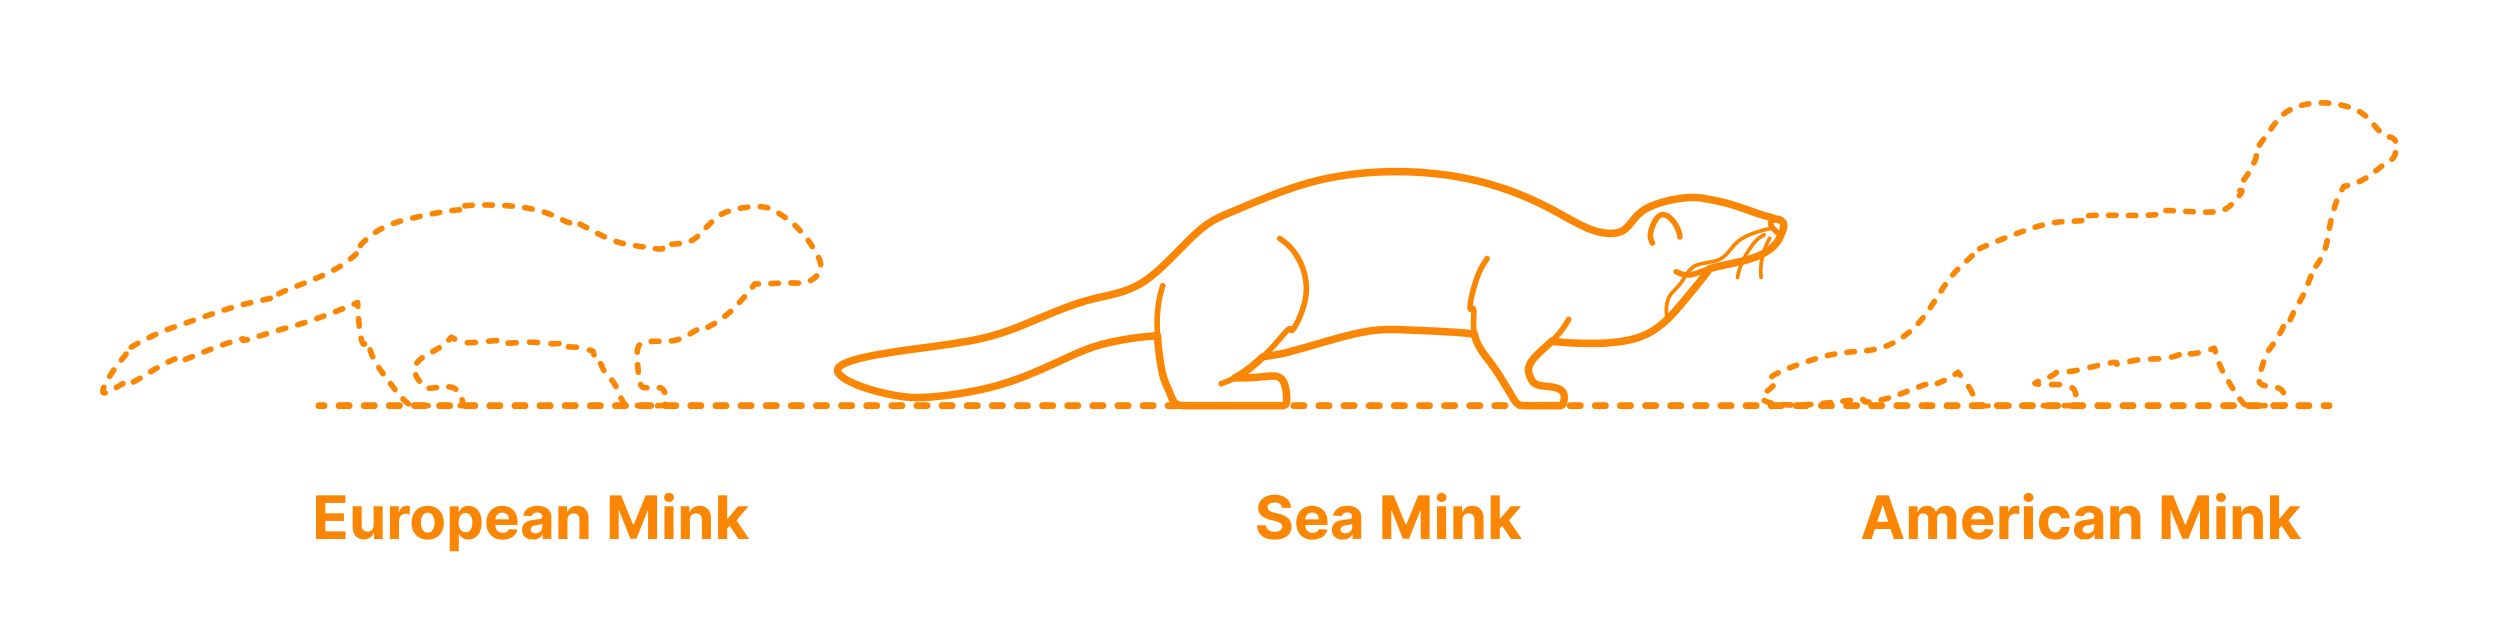 <?xml version="1.0" encoding="utf-8"?>
<!-- Generator: Adobe Illustrator 27.0.0, SVG Export Plug-In . SVG Version: 6.00 Build 0)  -->
<!DOCTYPE svg PUBLIC "-//W3C//DTD SVG 1.1//EN" "http://www.w3.org/Graphics/SVG/1.1/DTD/svg11.dtd">
<svg version="1.1" xmlns:x="http://ns.adobe.com/Extensibility/1.0/" xmlns:i="http://ns.adobe.com/AdobeIllustrator/10.0/" xmlns:graph="http://ns.adobe.com/Graphs/1.0/"
	 xmlns="http://www.w3.org/2000/svg" xmlns:xlink="http://www.w3.org/1999/xlink" x="0px" y="0px" width="1000px" height="250px"
	 viewBox="0 0 1000 250" enable-background="new 0 0 1000 250" xml:space="preserve">
<g id="FILL-BACKGROUND">
	<rect fill="#FFFFFF" width="1000" height="250"/>
</g>
<g id="N-TEXT">
	<g id="MTEXT_00000165934424203629000410000016506555385681507989_">
		<g>
			<g>
				<g>
					<path fill="#FB8604" d="M126.416,215.591v-17.455h11.761v3.042h-8.071v4.159h7.466v3.042h-7.466v4.168h8.105v3.042H126.416z"/>
					<path fill="#FB8604" d="M149.444,210.018V202.5h3.631v13.091h-3.486v-2.378h-0.137c-0.295,0.767-0.785,1.384-1.47,1.85
						c-0.685,0.466-1.519,0.699-2.501,0.699c-0.875,0-1.645-0.199-2.31-0.597c-0.665-0.397-1.183-0.963-1.555-1.696
						s-0.561-1.611-0.567-2.634V202.5h3.631v7.688c0.005,0.772,0.213,1.383,0.622,1.833c0.409,0.449,0.958,0.673,1.645,0.673
						c0.438,0,0.847-0.101,1.227-0.302c0.381-0.202,0.689-0.501,0.925-0.899C149.334,211.094,149.449,210.603,149.444,210.018z"/>
					<path fill="#FB8604" d="M155.972,215.591V202.5h3.52v2.284h0.136c0.239-0.812,0.639-1.428,1.202-1.845
						c0.562-0.418,1.21-0.626,1.943-0.626c0.182,0,0.378,0.011,0.588,0.034c0.21,0.022,0.395,0.054,0.554,0.094v3.221
						c-0.17-0.051-0.406-0.096-0.708-0.136c-0.301-0.04-0.577-0.06-0.827-0.06c-0.534,0-1.01,0.115-1.428,0.345
						c-0.417,0.23-0.747,0.55-0.988,0.959c-0.242,0.409-0.362,0.88-0.362,1.415v7.406H155.972z"/>
					<path fill="#FB8604" d="M171.083,215.847c-1.324,0-2.467-0.283-3.431-0.848c-0.963-0.565-1.706-1.355-2.229-2.369
						c-0.523-1.015-0.784-2.192-0.784-3.533c0-1.353,0.261-2.536,0.784-3.55c0.522-1.014,1.266-1.804,2.229-2.37
						c0.963-0.565,2.106-0.848,3.431-0.848c1.324,0,2.467,0.283,3.43,0.848c0.963,0.565,1.706,1.355,2.229,2.37
						c0.522,1.014,0.784,2.197,0.784,3.55c0,1.341-0.261,2.518-0.784,3.533c-0.523,1.014-1.266,1.804-2.229,2.369
						C173.55,215.564,172.406,215.847,171.083,215.847z M171.1,213.035c0.602,0,1.105-0.172,1.508-0.516s0.709-0.814,0.916-1.411
						c0.208-0.597,0.312-1.275,0.312-2.037c0-0.761-0.104-1.44-0.312-2.037c-0.207-0.597-0.513-1.068-0.916-1.415
						c-0.403-0.346-0.906-0.52-1.508-0.52c-0.608,0-1.118,0.174-1.53,0.52c-0.412,0.347-0.722,0.818-0.929,1.415
						c-0.208,0.596-0.311,1.275-0.311,2.037c0,0.762,0.104,1.44,0.311,2.037s0.517,1.067,0.929,1.411
						C169.981,212.863,170.491,213.035,171.1,213.035z"/>
					<path fill="#FB8604" d="M179.895,220.5v-18h3.58v2.199h0.162c0.159-0.352,0.391-0.711,0.694-1.078
						c0.304-0.366,0.702-0.673,1.193-0.92c0.491-0.247,1.104-0.371,1.836-0.371c0.955,0,1.835,0.249,2.642,0.746
						c0.807,0.497,1.452,1.244,1.935,2.242c0.482,0.997,0.724,2.246,0.724,3.746c0,1.46-0.234,2.692-0.703,3.694
						c-0.469,1.003-1.105,1.762-1.909,2.276c-0.804,0.514-1.703,0.771-2.697,0.771c-0.705,0-1.303-0.116-1.794-0.349
						c-0.492-0.233-0.894-0.527-1.206-0.882c-0.312-0.355-0.551-0.714-0.716-1.078h-0.111v7.006H179.895z M183.449,209.046
						c0,0.778,0.108,1.458,0.324,2.037c0.216,0.579,0.528,1.03,0.938,1.351c0.409,0.321,0.906,0.481,1.492,0.481
						c0.591,0,1.091-0.163,1.5-0.49c0.409-0.327,0.72-0.781,0.933-1.364s0.319-1.254,0.319-2.016c0-0.756-0.105-1.42-0.315-1.994
						c-0.21-0.574-0.52-1.023-0.929-1.347c-0.409-0.324-0.912-0.486-1.508-0.486c-0.591,0-1.09,0.156-1.496,0.469
						s-0.717,0.756-0.933,1.33S183.449,208.268,183.449,209.046z"/>
					<path fill="#FB8604" d="M201.04,215.847c-1.346,0-2.504-0.274-3.473-0.823s-1.715-1.327-2.237-2.335
						c-0.523-1.009-0.784-2.203-0.784-3.584c0-1.347,0.261-2.528,0.784-3.545c0.522-1.017,1.26-1.81,2.211-2.378
						c0.952-0.568,2.07-0.852,3.354-0.852c0.863,0,1.669,0.138,2.416,0.413c0.747,0.276,1.4,0.689,1.96,1.24
						c0.56,0.551,0.996,1.243,1.308,2.075c0.312,0.833,0.469,1.806,0.469,2.919v0.997h-11.054v-2.25h7.637
						c0-0.522-0.114-0.985-0.341-1.389c-0.227-0.403-0.541-0.72-0.941-0.95c-0.401-0.23-0.865-0.345-1.394-0.345
						c-0.551,0-1.039,0.126-1.462,0.379s-0.754,0.591-0.993,1.014s-0.361,0.894-0.367,1.411v2.139c0,0.647,0.121,1.208,0.362,1.679
						c0.242,0.472,0.584,0.835,1.027,1.091c0.443,0.255,0.968,0.383,1.577,0.383c0.403,0,0.772-0.057,1.108-0.17
						c0.335-0.114,0.622-0.284,0.861-0.511c0.238-0.228,0.42-0.506,0.545-0.835l3.358,0.222c-0.17,0.807-0.519,1.51-1.044,2.109
						c-0.526,0.6-1.202,1.065-2.029,1.398C203.072,215.681,202.119,215.847,201.04,215.847z"/>
					<path fill="#FB8604" d="M213.15,215.838c-0.835,0-1.58-0.146-2.233-0.439s-1.169-0.727-1.547-1.304s-0.566-1.297-0.566-2.161
						c0-0.727,0.133-1.338,0.4-1.833c0.267-0.494,0.631-0.892,1.091-1.193c0.46-0.301,0.984-0.529,1.572-0.682
						c0.588-0.153,1.206-0.261,1.854-0.324c0.761-0.08,1.375-0.155,1.841-0.226c0.466-0.071,0.804-0.177,1.014-0.319
						c0.21-0.142,0.315-0.352,0.315-0.631v-0.051c0-0.54-0.169-0.958-0.507-1.253c-0.338-0.295-0.817-0.443-1.436-0.443
						c-0.653,0-1.173,0.144-1.56,0.431c-0.386,0.287-0.642,0.646-0.767,1.078l-3.358-0.273c0.17-0.795,0.506-1.484,1.006-2.067
						c0.5-0.582,1.146-1.031,1.939-1.347c0.792-0.315,1.711-0.473,2.757-0.473c0.728,0,1.425,0.085,2.092,0.255
						s1.262,0.435,1.781,0.793c0.52,0.358,0.931,0.817,1.231,1.376c0.301,0.56,0.452,1.229,0.452,2.007v8.83h-3.443v-1.815h-0.103
						c-0.21,0.409-0.491,0.769-0.844,1.078c-0.352,0.31-0.775,0.551-1.27,0.725C214.369,215.752,213.798,215.838,213.15,215.838z
						 M214.19,213.333c0.534,0,1.005-0.107,1.415-0.32s0.73-0.501,0.963-0.865c0.233-0.363,0.349-0.775,0.349-1.236v-1.389
						c-0.114,0.074-0.269,0.141-0.464,0.201c-0.196,0.06-0.417,0.113-0.661,0.162s-0.489,0.091-0.733,0.128s-0.466,0.07-0.665,0.098
						c-0.426,0.062-0.798,0.162-1.117,0.298c-0.318,0.136-0.565,0.319-0.741,0.549c-0.176,0.23-0.264,0.516-0.264,0.857
						c0,0.494,0.18,0.871,0.541,1.129C213.175,213.204,213.633,213.333,214.19,213.333z"/>
					<path fill="#FB8604" d="M226.974,208.023v7.568h-3.631V202.5h3.46v2.31h0.153c0.29-0.761,0.775-1.365,1.458-1.811
						c0.682-0.446,1.508-0.669,2.48-0.669c0.909,0,1.702,0.199,2.378,0.597c0.676,0.397,1.202,0.964,1.577,1.7
						s0.562,1.612,0.562,2.629v8.335h-3.631v-7.688c0.006-0.801-0.199-1.428-0.613-1.879c-0.415-0.452-0.986-0.677-1.713-0.677
						c-0.489,0-0.919,0.105-1.291,0.315c-0.372,0.21-0.662,0.516-0.87,0.917C227.086,206.979,226.979,207.46,226.974,208.023z"/>
					<path fill="#FB8604" d="M243.9,198.137h4.551l4.807,11.728h0.205l4.807-11.728h4.551v17.455h-3.58V204.23h-0.145l-4.517,11.275
						h-2.438l-4.517-11.318h-0.145v11.403h-3.58V198.137z"/>
					<path fill="#FB8604" d="M267.619,200.813c-0.54,0-1.003-0.179-1.389-0.537c-0.387-0.358-0.58-0.79-0.58-1.295
						c0-0.505,0.193-0.939,0.58-1.3c0.386-0.361,0.847-0.541,1.381-0.541c0.545,0,1.01,0.179,1.393,0.537
						c0.384,0.358,0.576,0.79,0.576,1.295c0,0.505-0.192,0.939-0.576,1.299C268.62,200.633,268.158,200.813,267.619,200.813z
						 M265.786,215.591V202.5h3.631v13.091H265.786z"/>
					<path fill="#FB8604" d="M275.945,208.023v7.568h-3.631V202.5h3.46v2.31h0.153c0.29-0.761,0.775-1.365,1.458-1.811
						c0.682-0.446,1.508-0.669,2.48-0.669c0.909,0,1.702,0.199,2.378,0.597c0.676,0.397,1.202,0.964,1.577,1.7
						s0.562,1.612,0.562,2.629v8.335h-3.631v-7.688c0.006-0.801-0.199-1.428-0.613-1.879c-0.415-0.452-0.986-0.677-1.713-0.677
						c-0.489,0-0.919,0.105-1.291,0.315c-0.372,0.21-0.662,0.516-0.87,0.917C276.057,206.979,275.95,207.46,275.945,208.023z"/>
					<path fill="#FB8604" d="M287.237,215.591v-17.455h3.631v17.455H287.237z M290.527,211.824l0.008-4.355h0.528l4.193-4.969h4.167
						l-5.633,6.58h-0.861L290.527,211.824z M295.419,215.591l-3.853-5.702l2.42-2.565l5.685,8.267H295.419z"/>
				</g>
			</g>
		</g>
	</g>
	<g id="MTEXT_00000088102401514962766190000011775087896980671137_">
		<g>
			<g>
				<g>
					<path fill="#FB8604" d="M512.851,203.157c-0.068-0.688-0.361-1.222-0.878-1.603c-0.517-0.38-1.219-0.571-2.105-0.571
						c-0.603,0-1.111,0.084-1.526,0.251c-0.415,0.167-0.731,0.399-0.95,0.694c-0.219,0.296-0.328,0.631-0.328,1.006
						c-0.011,0.312,0.056,0.585,0.2,0.818c0.145,0.233,0.345,0.433,0.601,0.601c0.256,0.168,0.551,0.312,0.886,0.435
						c0.335,0.123,0.693,0.226,1.074,0.311l1.568,0.375c0.761,0.171,1.46,0.398,2.097,0.682s1.188,0.633,1.653,1.048
						c0.466,0.415,0.828,0.903,1.087,1.466c0.258,0.562,0.391,1.208,0.396,1.935c-0.005,1.068-0.277,1.993-0.814,2.774
						c-0.537,0.781-1.31,1.386-2.318,1.815c-1.009,0.429-2.223,0.644-3.644,0.644c-1.409,0-2.635-0.216-3.678-0.647
						c-1.042-0.432-1.855-1.073-2.438-1.922c-0.583-0.85-0.888-1.902-0.916-3.158h3.571c0.04,0.585,0.209,1.072,0.507,1.461
						s0.699,0.682,1.202,0.878s1.072,0.294,1.709,0.294c0.625,0,1.169-0.091,1.632-0.272c0.463-0.182,0.823-0.435,1.078-0.759
						c0.256-0.324,0.384-0.696,0.384-1.116c0-0.392-0.115-0.722-0.345-0.989c-0.23-0.267-0.565-0.494-1.006-0.682
						s-0.979-0.358-1.615-0.512l-1.9-0.477c-1.472-0.358-2.633-0.917-3.486-1.679c-0.852-0.761-1.275-1.787-1.27-3.077
						c-0.005-1.057,0.277-1.98,0.848-2.77c0.571-0.79,1.356-1.406,2.356-1.849c1-0.443,2.136-0.665,3.409-0.665
						c1.295,0,2.428,0.222,3.396,0.665c0.969,0.443,1.723,1.06,2.263,1.849c0.54,0.79,0.818,1.705,0.835,2.745H512.851z"/>
					<path fill="#FB8604" d="M524.996,215.847c-1.346,0-2.504-0.274-3.473-0.823s-1.715-1.327-2.237-2.335
						c-0.523-1.009-0.784-2.203-0.784-3.584c0-1.347,0.261-2.528,0.784-3.545c0.522-1.017,1.26-1.81,2.211-2.378
						c0.952-0.568,2.07-0.852,3.354-0.852c0.863,0,1.669,0.138,2.416,0.413c0.747,0.276,1.4,0.689,1.96,1.24
						c0.56,0.551,0.996,1.243,1.308,2.075c0.312,0.833,0.469,1.806,0.469,2.919v0.997H519.95v-2.25h7.637
						c0-0.522-0.114-0.985-0.341-1.389c-0.227-0.403-0.541-0.72-0.941-0.95c-0.401-0.23-0.865-0.345-1.394-0.345
						c-0.551,0-1.039,0.126-1.462,0.379s-0.754,0.591-0.993,1.014s-0.361,0.894-0.367,1.411v2.139c0,0.647,0.121,1.208,0.362,1.679
						c0.242,0.472,0.584,0.835,1.027,1.091c0.443,0.255,0.968,0.383,1.577,0.383c0.403,0,0.772-0.057,1.108-0.17
						c0.335-0.114,0.622-0.284,0.861-0.511c0.238-0.228,0.42-0.506,0.545-0.835l3.358,0.222c-0.17,0.807-0.519,1.51-1.044,2.109
						c-0.526,0.6-1.202,1.065-2.029,1.398C527.028,215.681,526.075,215.847,524.996,215.847z"/>
					<path fill="#FB8604" d="M537.106,215.838c-0.835,0-1.58-0.146-2.233-0.439s-1.169-0.727-1.547-1.304s-0.566-1.297-0.566-2.161
						c0-0.727,0.133-1.338,0.4-1.833c0.267-0.494,0.631-0.892,1.091-1.193c0.46-0.301,0.984-0.529,1.572-0.682
						c0.588-0.153,1.206-0.261,1.854-0.324c0.761-0.08,1.375-0.155,1.841-0.226c0.466-0.071,0.804-0.177,1.014-0.319
						c0.21-0.142,0.315-0.352,0.315-0.631v-0.051c0-0.54-0.169-0.958-0.507-1.253c-0.338-0.295-0.817-0.443-1.436-0.443
						c-0.653,0-1.173,0.144-1.56,0.431c-0.386,0.287-0.642,0.646-0.767,1.078l-3.358-0.273c0.17-0.795,0.506-1.484,1.006-2.067
						c0.5-0.582,1.146-1.031,1.939-1.347c0.792-0.315,1.711-0.473,2.757-0.473c0.728,0,1.425,0.085,2.092,0.255
						s1.262,0.435,1.781,0.793c0.52,0.358,0.931,0.817,1.231,1.376c0.301,0.56,0.452,1.229,0.452,2.007v8.83h-3.443v-1.815h-0.103
						c-0.21,0.409-0.491,0.769-0.844,1.078c-0.352,0.31-0.775,0.551-1.27,0.725C538.325,215.752,537.754,215.838,537.106,215.838z
						 M538.146,213.333c0.534,0,1.005-0.107,1.415-0.32s0.73-0.501,0.963-0.865c0.233-0.363,0.349-0.775,0.349-1.236v-1.389
						c-0.114,0.074-0.269,0.141-0.464,0.201c-0.196,0.06-0.417,0.113-0.661,0.162s-0.489,0.091-0.733,0.128s-0.466,0.07-0.665,0.098
						c-0.426,0.062-0.798,0.162-1.117,0.298c-0.318,0.136-0.565,0.319-0.741,0.549c-0.176,0.23-0.264,0.516-0.264,0.857
						c0,0.494,0.18,0.871,0.541,1.129C537.131,213.204,537.589,213.333,538.146,213.333z"/>
					<path fill="#FB8604" d="M552.933,198.137h4.551l4.807,11.728h0.205l4.807-11.728h4.551v17.455h-3.58V204.23h-0.145
						l-4.517,11.275h-2.438l-4.517-11.318h-0.145v11.403h-3.58V198.137z"/>
					<path fill="#FB8604" d="M576.651,200.813c-0.54,0-1.003-0.179-1.389-0.537c-0.387-0.358-0.58-0.79-0.58-1.295
						c0-0.505,0.193-0.939,0.58-1.3c0.386-0.361,0.847-0.541,1.381-0.541c0.545,0,1.01,0.179,1.393,0.537
						c0.384,0.358,0.576,0.79,0.576,1.295c0,0.505-0.192,0.939-0.576,1.299C577.653,200.633,577.191,200.813,576.651,200.813z
						 M574.819,215.591V202.5h3.631v13.091H574.819z"/>
					<path fill="#FB8604" d="M584.978,208.023v7.568h-3.631V202.5h3.46v2.31h0.153c0.29-0.761,0.775-1.365,1.458-1.811
						c0.682-0.446,1.508-0.669,2.48-0.669c0.909,0,1.702,0.199,2.378,0.597c0.676,0.397,1.202,0.964,1.577,1.7
						s0.562,1.612,0.562,2.629v8.335h-3.631v-7.688c0.006-0.801-0.199-1.428-0.613-1.879c-0.415-0.452-0.986-0.677-1.713-0.677
						c-0.489,0-0.919,0.105-1.291,0.315c-0.372,0.21-0.662,0.516-0.87,0.917C585.09,206.979,584.983,207.46,584.978,208.023z"/>
					<path fill="#FB8604" d="M596.27,215.591v-17.455h3.631v17.455H596.27z M599.56,211.824l0.008-4.355h0.528l4.193-4.969h4.167
						l-5.633,6.58h-0.861L599.56,211.824z M604.452,215.591l-3.853-5.702l2.42-2.565l5.685,8.267H604.452z"/>
				</g>
			</g>
		</g>
	</g>
	<g id="MTEXT_00000065793571017614851820000010765895328843702716_">
		<g>
			<g>
				<g>
					<path fill="#FB8604" d="M748.652,215.591h-3.955l6.026-17.455h4.755l6.017,17.455h-3.955l-4.372-13.466h-0.136L748.652,215.591
						z M748.405,208.73h9.341v2.881h-9.341V208.73z"/>
					<path fill="#FB8604" d="M763.524,215.591V202.5h3.46v2.31h0.153c0.273-0.767,0.727-1.372,1.364-1.815
						c0.636-0.443,1.397-0.665,2.284-0.665c0.897,0,1.662,0.223,2.292,0.669c0.63,0.446,1.051,1.05,1.261,1.811h0.136
						c0.267-0.75,0.751-1.351,1.453-1.803s1.533-0.677,2.493-0.677c1.222,0,2.214,0.388,2.979,1.163
						c0.764,0.776,1.146,1.874,1.146,3.294v8.804h-3.622v-8.088c0-0.728-0.193-1.273-0.58-1.637
						c-0.387-0.363-0.87-0.545-1.449-0.545c-0.659,0-1.173,0.209-1.542,0.626s-0.554,0.967-0.554,1.649v7.994h-3.52v-8.165
						c0-0.642-0.183-1.154-0.55-1.534c-0.366-0.381-0.848-0.571-1.444-0.571c-0.404,0-0.766,0.101-1.087,0.303
						s-0.575,0.483-0.763,0.844s-0.281,0.783-0.281,1.266v7.858H763.524z"/>
					<path fill="#FB8604" d="M791.376,215.847c-1.346,0-2.504-0.274-3.473-0.823s-1.715-1.327-2.237-2.335
						c-0.523-1.009-0.784-2.203-0.784-3.584c0-1.347,0.261-2.528,0.784-3.545c0.522-1.017,1.26-1.81,2.211-2.378
						c0.952-0.568,2.07-0.852,3.354-0.852c0.863,0,1.669,0.138,2.416,0.413c0.747,0.276,1.4,0.689,1.96,1.24
						c0.56,0.551,0.996,1.243,1.308,2.075c0.312,0.833,0.469,1.806,0.469,2.919v0.997h-11.054v-2.25h7.637
						c0-0.522-0.114-0.985-0.341-1.389c-0.227-0.403-0.541-0.72-0.941-0.95c-0.401-0.23-0.865-0.345-1.394-0.345
						c-0.551,0-1.039,0.126-1.462,0.379s-0.754,0.591-0.993,1.014s-0.361,0.894-0.367,1.411v2.139c0,0.647,0.121,1.208,0.362,1.679
						c0.242,0.472,0.584,0.835,1.027,1.091c0.443,0.255,0.968,0.383,1.577,0.383c0.403,0,0.772-0.057,1.108-0.17
						c0.335-0.114,0.622-0.284,0.861-0.511c0.238-0.228,0.42-0.506,0.545-0.835l3.358,0.222c-0.17,0.807-0.519,1.51-1.044,2.109
						c-0.526,0.6-1.202,1.065-2.029,1.398C793.409,215.681,792.456,215.847,791.376,215.847z"/>
					<path fill="#FB8604" d="M799.754,215.591V202.5h3.52v2.284h0.136c0.239-0.812,0.639-1.428,1.202-1.845
						c0.562-0.418,1.21-0.626,1.943-0.626c0.182,0,0.378,0.011,0.588,0.034c0.21,0.022,0.395,0.054,0.554,0.094v3.221
						c-0.17-0.051-0.406-0.096-0.708-0.136c-0.301-0.04-0.577-0.06-0.827-0.06c-0.534,0-1.01,0.115-1.428,0.345
						c-0.417,0.23-0.747,0.55-0.988,0.959c-0.242,0.409-0.362,0.88-0.362,1.415v7.406H799.754z"/>
					<path fill="#FB8604" d="M811.396,200.813c-0.54,0-1.003-0.179-1.389-0.537c-0.387-0.358-0.58-0.79-0.58-1.295
						c0-0.505,0.193-0.939,0.58-1.3c0.386-0.361,0.847-0.541,1.381-0.541c0.545,0,1.01,0.179,1.393,0.537
						c0.384,0.358,0.576,0.79,0.576,1.295c0,0.505-0.192,0.939-0.576,1.299C812.398,200.633,811.936,200.813,811.396,200.813z
						 M809.564,215.591V202.5h3.631v13.091H809.564z"/>
					<path fill="#FB8604" d="M822.007,215.847c-1.341,0-2.493-0.286-3.456-0.857c-0.963-0.571-1.702-1.365-2.216-2.382
						c-0.515-1.017-0.771-2.188-0.771-3.511c0-1.341,0.26-2.519,0.78-3.533s1.26-1.807,2.22-2.378
						c0.96-0.571,2.102-0.856,3.426-0.856c1.142,0,2.142,0.208,3,0.622s1.537,0.997,2.037,1.747s0.776,1.631,0.827,2.642h-3.426
						c-0.097-0.653-0.351-1.18-0.763-1.581c-0.412-0.4-0.951-0.601-1.615-0.601c-0.562,0-1.053,0.152-1.47,0.456
						c-0.417,0.304-0.743,0.746-0.976,1.326c-0.233,0.58-0.35,1.281-0.35,2.105c0,0.835,0.115,1.545,0.345,2.131
						c0.23,0.585,0.555,1.031,0.976,1.338s0.912,0.46,1.475,0.46c0.415,0,0.789-0.085,1.121-0.255
						c0.333-0.17,0.608-0.419,0.827-0.746s0.362-0.72,0.431-1.181h3.426c-0.057,1-0.328,1.879-0.814,2.638
						c-0.486,0.759-1.155,1.351-2.007,1.777C824.18,215.634,823.171,215.847,822.007,215.847z"/>
					<path fill="#FB8604" d="M833.921,215.838c-0.835,0-1.58-0.146-2.233-0.439s-1.169-0.727-1.547-1.304s-0.566-1.297-0.566-2.161
						c0-0.727,0.133-1.338,0.4-1.833c0.267-0.494,0.631-0.892,1.091-1.193c0.46-0.301,0.984-0.529,1.572-0.682
						c0.588-0.153,1.206-0.261,1.854-0.324c0.761-0.08,1.375-0.155,1.841-0.226c0.466-0.071,0.804-0.177,1.014-0.319
						c0.21-0.142,0.315-0.352,0.315-0.631v-0.051c0-0.54-0.169-0.958-0.507-1.253c-0.338-0.295-0.817-0.443-1.436-0.443
						c-0.653,0-1.173,0.144-1.56,0.431c-0.386,0.287-0.642,0.646-0.767,1.078l-3.358-0.273c0.17-0.795,0.506-1.484,1.006-2.067
						c0.5-0.582,1.146-1.031,1.939-1.347c0.792-0.315,1.711-0.473,2.757-0.473c0.728,0,1.425,0.085,2.092,0.255
						s1.262,0.435,1.781,0.793c0.52,0.358,0.931,0.817,1.231,1.376c0.301,0.56,0.452,1.229,0.452,2.007v8.83h-3.443v-1.815h-0.103
						c-0.21,0.409-0.491,0.769-0.844,1.078c-0.352,0.31-0.775,0.551-1.27,0.725C835.14,215.752,834.569,215.838,833.921,215.838z
						 M834.961,213.333c0.534,0,1.005-0.107,1.415-0.32s0.73-0.501,0.963-0.865c0.233-0.363,0.349-0.775,0.349-1.236v-1.389
						c-0.114,0.074-0.269,0.141-0.464,0.201c-0.196,0.06-0.417,0.113-0.661,0.162s-0.489,0.091-0.733,0.128s-0.466,0.07-0.665,0.098
						c-0.426,0.062-0.798,0.162-1.117,0.298c-0.318,0.136-0.565,0.319-0.741,0.549c-0.176,0.23-0.264,0.516-0.264,0.857
						c0,0.494,0.18,0.871,0.541,1.129C833.946,213.204,834.404,213.333,834.961,213.333z"/>
					<path fill="#FB8604" d="M847.745,208.023v7.568h-3.631V202.5h3.46v2.31h0.153c0.29-0.761,0.775-1.365,1.458-1.811
						c0.682-0.446,1.508-0.669,2.48-0.669c0.909,0,1.702,0.199,2.378,0.597c0.676,0.397,1.202,0.964,1.577,1.7
						s0.562,1.612,0.562,2.629v8.335h-3.631v-7.688c0.006-0.801-0.199-1.428-0.613-1.879c-0.415-0.452-0.986-0.677-1.713-0.677
						c-0.489,0-0.919,0.105-1.291,0.315c-0.372,0.21-0.662,0.516-0.87,0.917C847.857,206.979,847.75,207.46,847.745,208.023z"/>
					<path fill="#FB8604" d="M864.671,198.137h4.551l4.807,11.728h0.205l4.807-11.728h4.551v17.455h-3.58V204.23h-0.145
						l-4.517,11.275h-2.438l-4.517-11.318h-0.145v11.403h-3.58V198.137z"/>
					<path fill="#FB8604" d="M888.39,200.813c-0.54,0-1.003-0.179-1.389-0.537c-0.387-0.358-0.58-0.79-0.58-1.295
						c0-0.505,0.193-0.939,0.58-1.3c0.386-0.361,0.847-0.541,1.381-0.541c0.545,0,1.01,0.179,1.393,0.537
						c0.384,0.358,0.576,0.79,0.576,1.295c0,0.505-0.192,0.939-0.576,1.299C889.391,200.633,888.929,200.813,888.39,200.813z
						 M886.557,215.591V202.5h3.631v13.091H886.557z"/>
					<path fill="#FB8604" d="M896.716,208.023v7.568h-3.631V202.5h3.46v2.31h0.153c0.29-0.761,0.775-1.365,1.458-1.811
						c0.682-0.446,1.508-0.669,2.48-0.669c0.909,0,1.702,0.199,2.378,0.597c0.676,0.397,1.202,0.964,1.577,1.7
						s0.562,1.612,0.562,2.629v8.335h-3.631v-7.688c0.006-0.801-0.199-1.428-0.613-1.879c-0.415-0.452-0.986-0.677-1.713-0.677
						c-0.489,0-0.919,0.105-1.291,0.315c-0.372,0.21-0.662,0.516-0.87,0.917C896.828,206.979,896.721,207.46,896.716,208.023z"/>
					<path fill="#FB8604" d="M908.008,215.591v-17.455h3.631v17.455H908.008z M911.298,211.824l0.008-4.355h0.528l4.193-4.969h4.167
						l-5.633,6.58h-0.861L911.298,211.824z M916.19,215.591l-3.853-5.702l2.42-2.565l5.685,8.267H916.19z"/>
				</g>
			</g>
		</g>
	</g>
</g>
<g id="N-DIMENSIONS">
</g>
<g id="_x32_D_x24_AG-DIAGRAM">
	<g id="POLYLINE_00000158722260366576849900000017912388301737717380_">
		<g>
			<g>
				
					<line fill="none" stroke="#FB8604" stroke-width="2.75" stroke-linecap="round" stroke-linejoin="round" x1="127.604" y1="162.263" x2="129.604" y2="162.263"/>
				
					<line fill="none" stroke="#FB8604" stroke-width="2.75" stroke-linecap="round" stroke-linejoin="round" stroke-dasharray="4.02,6.03" x1="135.634" y1="162.263" x2="926.613" y2="162.263"/>
				
					<line fill="none" stroke="#FB8604" stroke-width="2.75" stroke-linecap="round" stroke-linejoin="round" x1="929.628" y1="162.263" x2="931.628" y2="162.263"/>
			</g>
		</g>
	</g>
</g>
<g id="_x32_D_x24_AG-DETAILS-DIAGRAM">
	<g id="POLYLINE_00000034801999329968629350000011652652083804052117_">
		<g>
			<g>
				<path fill="none" stroke="#FB8604" stroke-width="2.25" stroke-linecap="round" stroke-linejoin="round" d="M884.359,139.791
					c0.474-0.163,0.943-0.334,1.404-0.515c0.128,0.473,0.255,0.958,0.387,1.449"/>
				
					<path fill="none" stroke="#FB8604" stroke-width="2.25" stroke-linecap="round" stroke-linejoin="round" stroke-dasharray="3.055,5.092" d="
					M887.724,145.561c0.73,1.785,1.62,3.535,2.569,5.204c1.571,2.74,3.37,5.591,5.191,8.172c0.476,0.653,0.99,1.395,1.522,1.999
					c0.39,0.441,0.818,0.883,1.368,1.117c0.285,0.121,0.595,0.171,0.902,0.191c0.179,0.015,0.402,0.015,0.584,0.018l13.528,0
					c0.226-0.006,0.498,0.008,0.669-0.163c0.096-0.099,0.139-0.236,0.165-0.368c0.095-0.606,0.002-1.359-0.079-1.969
					c-0.107-0.718-0.266-1.439-0.515-2.121c-0.258-0.723-0.674-1.407-1.292-1.876c-0.921-0.704-2.104-0.927-3.226-1.087
					c-1.187-0.166-2.574-0.206-3.722-0.554c-0.436-0.138-0.867-0.333-1.201-0.652c-0.256-0.241-0.432-0.56-0.51-0.902
					c-0.145-0.642-0.049-1.312,0.063-1.951c0.321-1.673,0.938-3.468,1.457-5.094c0.359-1.031,0.818-2.595,1.236-3.595
					c0.188-0.458,0.428-0.903,0.699-1.318c0.457-0.728,1.815-2.461,2.327-3.168c0.646-0.888,1.288-1.841,1.835-2.792
					c0.57-0.966,1.677-3.21,2.203-4.233c0.198-0.368,0.4-0.753,0.651-1.088c0.055-0.07,0.114-0.14,0.183-0.196l0.008-0.006
					l0.007-0.005l0.007-0.005l0.007-0.005l0.007-0.005l0.007-0.004l0.007-0.004l0.007-0.003l0.007-0.004l0.007-0.003l0.007-0.003
					l0.007-0.002l0.007-0.002l0.007-0.002l0.006-0.002l0.007-0.001l0.006-0.001l0.006,0l0.006-0.001h0.006h0.006h0.006l0.006,0.001
					l0.006,0.001l0.006,0.001l0.006,0.002l0.006,0.001l0.006,0.002l0.005,0.002l0.005,0.003l0.002,0.001
					c0.081,0.052,0.122,0.176,0.156,0.263c0.047,0.116,0.104,0.348,0.204,0.42l0.002,0.001l0.002,0.001l0.002,0.001l0.002,0.001
					l0.002,0.001l0.005,0.002l0.005,0.002l0.005,0.002l0.005,0.001l0.005,0.001l0.005,0.001l0.005,0l0.005,0h0.005h0.005h0.005
					l0.005-0.001l0.005,0l0.005-0.001l0.005-0.001l0.005-0.002l0.006-0.002l0.006-0.002l0.006-0.002l0.006-0.002l0.006-0.003
					l0.006-0.003l0.006-0.003l0.006-0.003l0.006-0.004l0.006-0.004l0.006-0.004l0.006-0.004l0.006-0.005l0.006-0.005
					c0.071-0.059,0.128-0.135,0.181-0.209c0.253-0.372,0.455-0.813,0.651-1.219c0.433-0.94,1.291-2.886,1.761-3.775
					c0.508-1.011,1.906-3.331,2.49-4.339c2.227-3.835,3.747-8.533,5.296-12.692c0.116-0.291,0.227-0.623,0.378-0.898l0.004-0.007
					l0.004-0.006l0.004-0.005l0.004-0.005l0.004-0.004l0.004-0.004l0.003-0.003l0.003-0.003l0.003-0.002l0.003-0.001l0.003-0.001
					l0.003,0h0.002l0.002,0l0.002,0.001l0.002,0.001l0,0h0l0,0l0,0l0,0l0,0h0l0,0l0,0l0,0l0,0c0.022,0.062,0,0.208,0.05,0.261
					l0.003,0.002l0.003,0.002l0.003,0.002l0.003,0.001l0.004,0.001l0.004,0.001l0.004,0.001l0.004,0l0.004,0l0.004,0l0.005,0
					l0.005,0l0.005,0l0.005-0.001l0.005-0.001l0.005-0.001l0.005-0.002l0.005-0.002l0.006-0.002l0.006-0.002l0.006-0.003
					l0.006-0.003l0.006-0.003l0.006-0.003l0.006-0.004l0.007-0.004c0.096-0.064,0.176-0.151,0.253-0.236
					c0.4-0.458,0.744-0.984,1.074-1.493c1.22-1.933,2.284-4.006,2.916-6.209c0.531-1.756,0.882-4.21,1.198-6.035
					c0.332-1.894,0.774-4.069,1.23-5.934c0.559-2.275,1.221-4.601,2.078-6.782c0.262-0.668,0.548-1.33,0.854-1.985"/>
				<path fill="none" stroke="#FB8604" stroke-width="2.25" stroke-linecap="round" stroke-linejoin="round" d="M936.807,75.853
					c0.241-0.439,0.488-0.873,0.741-1.3c0.491-0.089,0.981-0.192,1.467-0.309"/>
				
					<path fill="none" stroke="#FB8604" stroke-width="2.25" stroke-linecap="round" stroke-linejoin="round" stroke-dasharray="2.982,4.969" d="
					M943.713,72.635c0.54-0.246,1.072-0.51,1.593-0.793c2.386-1.274,4.797-3.299,6.908-5c0.682-0.542,1.419-1.085,2.159-1.544
					c0.728-0.462,1.83-1.07,2.466-1.645c0.891-0.766,1.27-1.914,1.501-3.03c0.206-0.193,0.331-0.457,0.409-0.724
					c0.139-0.487,0.148-1.004,0.095-1.504c-0.079-0.704-0.3-1.397-0.675-2c-0.335-0.541-0.798-1.017-1.369-1.307
					c-0.456-0.235-0.982-0.329-1.492-0.274c-1.51-0.806-2.934-1.811-4.149-3.019c-0.96-0.967-1.94-2.332-2.836-3.362
					c-0.833-0.962-1.753-1.871-2.769-2.639c-1.984-1.504-4.33-2.467-6.701-3.179c-4.168-1.212-8.582-1.71-12.913-1.392
					c-4.029,0.334-8.146,1.379-11.527,3.665c-1.847,1.25-3.303,2.99-4.627,4.764c-1.593,2.177-4.327,5.902-5.847,8.139
					c-0.467,0.714-1.014,1.523-1.422,2.273c-0.21,0.396-0.458,0.837-0.533,1.266l-0.002,0.016l-0.002,0.016l-0.001,0.015
					l-0.001,0.015l-0.001,0.015l0,0.014v0.014l0,0.013l0.001,0.013l0.001,0.013l0.001,0.012l0.002,0.012l0.002,0.011l0.003,0.011
					l0.003,0.011l0.003,0.011c0.027,0.085,0.106,0.137,0.182,0.174l0.089,0.043c0.079,0.039,0.157,0.09,0.201,0.169l0.005,0.008
					l0.004,0.008l0.004,0.009l0.004,0.009l0.004,0.009l0.004,0.009l0.003,0.01l0.003,0.01l0.003,0.01l0.003,0.01l0.003,0.01
					l0.003,0.011l0.003,0.011c0.028,0.132,0.021,0.27,0.007,0.404c-0.033,0.285-0.11,0.57-0.193,0.845
					c-0.269,0.86-0.643,1.705-1.029,2.518c-0.703,1.466-1.536,2.921-2.453,4.263c-0.98,1.441-2.215,3.022-2.932,4.607
					c-0.128,0.293-0.251,0.598-0.306,0.915c-0.021,0.142-0.034,0.296,0.029,0.43l0.003,0.005l0.003,0.005l0.003,0.005l0.003,0.005
					l0.003,0.005l0.003,0.005l0.003,0.005l0.003,0.005l0.003,0.004l0.003,0.004l0.003,0.005l0.003,0.004l0.004,0.004l0.004,0.004
					l0.004,0.004l0.004,0.004l0.004,0.004l0.004,0.004l0.004,0.003l0.004,0.004l0.004,0.004l0.004,0.003l0.004,0.003l0.005,0.003
					c0.043,0.032,0.095,0.05,0.147,0.062c0.226,0.049,0.474,0,0.7,0.042c0.051,0.011,0.103,0.028,0.141,0.066l0.002,0.002
					l0.002,0.002l0.005,0.005l0.004,0.005l0.004,0.005l0.004,0.006l0.004,0.006l0.003,0.006l0.003,0.006l0.003,0.006l0.003,0.006
					l0.002,0.007l0.002,0.007l0.002,0.007l0.002,0.007l0.002,0.007l0.001,0.008l0.001,0.008l0.001,0.008l0.001,0.008l0,0.008
					l0,0.009l0,0.009l0,0.009l0,0.009l0,0.009l-0.001,0.009l-0.001,0.01l-0.001,0.009c-0.021,0.153-0.087,0.296-0.154,0.434
					c-0.36,0.685-0.871,1.309-1.354,1.912c-0.781,0.945-1.645,1.9-2.506,2.772c-0.59,0.59-1.224,1.159-1.928,1.61
					c-0.897,0.584-1.918,0.964-2.961,1.191c-1.002,0.221-2.045,0.322-3.069,0.377c-4.153,0.227-10.708-0.301-14.918-0.495
					c-1.452-0.064-3.079-0.159-4.528-0.079c-0.284,0.021-0.58,0.045-0.856,0.121l-0.026,0.008l-0.025,0.008l-0.024,0.008
					l-0.023,0.008l-0.022,0.009l-0.021,0.009l-0.019,0.009l-0.018,0.009l-0.017,0.009c-0.087,0.047-0.152,0.122-0.162,0.222
					c-0.02,0.189,0.1,0.39,0.013,0.572l-0.005,0.01l-0.005,0.009l-0.006,0.01l-0.006,0.009l-0.006,0.009l-0.007,0.009l-0.007,0.009
					l-0.008,0.009l-0.008,0.009l-0.008,0.009l-0.009,0.009l-0.009,0.009l-0.01,0.009l-0.01,0.009l-0.01,0.009l-0.011,0.009
					l-0.011,0.008l-0.011,0.009l-0.012,0.009c-0.302,0.2-0.672,0.277-1.02,0.355c-0.755,0.151-1.555,0.222-2.323,0.279
					c-1.776,0.128-3.917,0.152-5.708,0.168c-5.22,0.02-15.172-0.311-20.252,0.093c-0.619,0.069-1.285,0.124-1.868,0.351
					l-0.025,0.011l-0.024,0.011l-0.023,0.011l-0.022,0.011l-0.021,0.012l-0.02,0.011l-0.019,0.012l-0.018,0.012l-0.017,0.012
					l-0.016,0.012l-0.015,0.012l-0.014,0.013l-0.013,0.012l-0.012,0.013l-0.011,0.013l-0.01,0.013l-0.009,0.013l-0.008,0.013
					l-0.007,0.014l-0.006,0.013l-0.005,0.014l-0.004,0.014l-0.003,0.014l-0.002,0.014l-0.001,0.014l0,0.003
					c0.003,0.13,0.109,0.247,0.191,0.34c0.141,0.157,0.344,0.317,0.457,0.497c0.018,0.031,0.034,0.065,0.039,0.101l0,0.003
					l0.001,0.008l0,0.007v0.007l0,0.007l-0.001,0.007l-0.001,0.007l-0.001,0.007l-0.002,0.007l-0.002,0.007l-0.002,0.007
					l-0.003,0.007l-0.003,0.006l-0.003,0.007L833.15,88l-0.004,0.006l-0.004,0.006l-0.005,0.007l-0.005,0.006l-0.005,0.006
					l-0.006,0.006l-0.006,0.006l-0.006,0.006l-0.007,0.006l-0.007,0.006l-0.007,0.006l-0.007,0.006l-0.008,0.006l-0.008,0.005
					l-0.009,0.006l-0.009,0.006l-0.009,0.005l-0.009,0.005l-0.01,0.005c-0.285,0.142-0.643,0.177-0.956,0.219
					c-1.074,0.13-4.199,0.175-5.335,0.225c-1.184,0.05-2.434,0.143-3.609,0.284c-2.375,0.28-4.753,0.788-7.055,1.428
					c-3.457,0.957-7.203,2.325-10.575,3.582c-3.491,1.326-7.808,3.037-11.229,4.52c-1.468,0.654-3.164,1.377-4.562,2.167
					c-0.198,0.118-0.409,0.24-0.584,0.391l-0.016,0.014l-0.015,0.014l-0.013,0.013l-0.013,0.013l-0.011,0.013l-0.01,0.012
					l-0.009,0.012l-0.008,0.012l-0.007,0.011l-0.006,0.011l-0.005,0.011l-0.004,0.01l-0.003,0.01l-0.002,0.009l-0.001,0.009l0,0.008
					l0.001,0.008l0.002,0.008l0,0.001l0,0.001l0,0.001l0,0.001l0,0.001l0.001,0.001l0,0.001l0.001,0.001l0.001,0.001l0.001,0.001
					l0.001,0.001l0.001,0.001l0.001,0.001l0.001,0.001c0.017,0.022,0.043,0.035,0.068,0.045c0.107,0.046,0.276,0.062,0.353,0.154
					l0.005,0.007l0.004,0.006l0.004,0.007l0.003,0.007l0.003,0.007l0.003,0.008l0.002,0.008l0.002,0.008l0.001,0.008l0.001,0.008
					l0,0.009v0.009l0,0.009l-0.001,0.009l-0.001,0.01l-0.002,0.01l-0.002,0.01l-0.002,0.011l-0.003,0.01l-0.003,0.011l-0.004,0.011
					l-0.004,0.011l-0.004,0.012l-0.005,0.012l-0.005,0.012l-0.005,0.012l-0.006,0.012c-0.118,0.225-0.299,0.416-0.469,0.602
					c-1.52,1.529-3.707,3.344-5.223,4.874c-2.655,2.572-4.877,5.608-6.889,8.699c-1.805,2.796-4.818,7.713-6.784,10.298
					c-1.181,1.583-2.511,3.138-3.908,4.534c-3.548,3.532-7.779,6.488-12.522,8.159c-2.802,0.988-5.792,1.424-8.744,1.672
					c-3.216,0.238-7.605,0.483-10.722,1.102c-3.83,0.695-7.73,1.869-11.426,3.098c-4.092,1.409-8.366,2.876-12.213,4.864
					c-0.553,0.298-1.116,0.622-1.621,0.996c-0.265,0.2-0.529,0.417-0.726,0.687l-0.016,0.022l-0.015,0.023l-0.015,0.022
					l-0.014,0.022l-0.013,0.022l-0.012,0.022l-0.012,0.022l-0.011,0.022l-0.01,0.021l-0.009,0.021l-0.009,0.021l-0.008,0.021
					l-0.007,0.021l-0.006,0.021l-0.006,0.021l-0.005,0.021l-0.004,0.021l-0.003,0.021l-0.002,0.02l-0.002,0.021l-0.001,0.02l0,0.02
					l0.001,0.02l0.002,0.02l0.002,0.019l0.003,0.02l0.004,0.019l0.005,0.019c0.082,0.273,0.382,0.465,0.607,0.62
					c0.321,0.217,0.726,0.427,0.964,0.739c0.073,0.099,0.126,0.218,0.13,0.343l0,0.015v0.015l0,0.015l-0.001,0.015l-0.001,0.015
					l-0.002,0.015l-0.002,0.015l-0.002,0.015l-0.003,0.015l-0.003,0.015l-0.003,0.016l-0.004,0.016l-0.004,0.016l-0.005,0.016
					l-0.005,0.016l-0.005,0.016l-0.006,0.016c-0.068,0.183-0.182,0.345-0.302,0.497c-0.348,0.426-0.781,0.794-1.198,1.151
					c-0.929,0.793-2.07,1.62-2.836,2.572c-0.162,0.21-0.311,0.438-0.396,0.691l-0.009,0.029l-0.008,0.029l-0.008,0.029l-0.007,0.029
					l-0.006,0.029l-0.005,0.029l-0.005,0.029l-0.004,0.029l-0.003,0.028l-0.002,0.028l-0.002,0.028l-0.001,0.028v0.028l0.001,0.028
					l0.001,0.027l0.002,0.028l0.003,0.027l0.004,0.027l0.004,0.027l0.005,0.027l0.006,0.027l0.007,0.027l0.007,0.027l0.008,0.026
					l0.009,0.026l0.009,0.026l0.01,0.026l0.011,0.026l0.012,0.026l0.012,0.026l0.013,0.025l0.014,0.025l0.015,0.025l0.015,0.025
					l0.016,0.025l0.017,0.025l0.017,0.025l0.018,0.024l0.019,0.025l0.019,0.024l0.02,0.024l0.021,0.024l0.021,0.024l0.022,0.024
					c0.484,0.498,1.151,0.769,1.794,0.999c1.912,0.634,3.962,0.859,5.961,1.031c9.404,0.723,19.279-0.895,28.626-1.889
					c0.933-0.084,1.949-0.18,2.886-0.164c0.249,0.008,0.511,0.021,0.756,0.076l0.028,0.007l0.026,0.007l0.026,0.007l0.024,0.008
					l0.024,0.008l0.022,0.008l0.021,0.008l0.02,0.009l0.019,0.009l0.018,0.009l0.017,0.01l0.016,0.01l0.015,0.01l0.014,0.011
					l0.013,0.011l0.012,0.011c0.087,0.083,0.08,0.216,0.083,0.327c0.002,0.067,0.01,0.139,0.048,0.196l0.005,0.008l0.006,0.008
					l0.006,0.008l0.007,0.008l0.007,0.008l0.007,0.007l0.008,0.007l0.008,0.007l0.009,0.007l0.009,0.007l0.009,0.007l0.01,0.006
					l0.01,0.007l0.01,0.007l0.011,0.006l0.011,0.006l0.012,0.006l0.012,0.006l0.012,0.006l0.013,0.006l0.013,0.006
					c0.314,0.125,0.663,0.132,0.996,0.141c1.847-0.019,3.692-0.406,5.488-0.806c5.408-1.197,11.57-3.941,16.775-5.868
					c0.447-0.156,0.944-0.327,1.405-0.438c0.167-0.038,0.343-0.076,0.515-0.081h0.018h0.018l0.017,0l0.017,0.001l0.016,0.001
					l0.015,0.001l0.015,0.002l0.014,0.002l0.014,0.003l0.013,0.003l0.012,0.003l0.012,0.004l0.011,0.004l0.01,0.004l0.01,0.005
					c0.125,0.065,0.094,0.241,0.196,0.327l0.005,0.005l0.006,0.004l0.006,0.004l0.006,0.004l0.006,0.004l0.007,0.004l0.007,0.004
					l0.007,0.004l0.007,0.004l0.007,0.003l0.008,0.003l0.008,0.003l0.008,0.003l0.008,0.003l0.009,0.003l0.009,0.003l0.009,0.003
					c0.133,0.039,0.276,0.039,0.414,0.035c0.586-0.034,1.17-0.19,1.734-0.347c2.153-0.645,4.217-1.566,6.17-2.682"/>
				<path fill="none" stroke="#FB8604" stroke-width="2.25" stroke-linecap="round" stroke-linejoin="round" d="M782.019,149.75
					c0.416-0.278,0.826-0.563,1.23-0.856c0.267,0.404,0.559,0.813,0.865,1.225"/>
				
					<path fill="none" stroke="#FB8604" stroke-width="2.25" stroke-linecap="round" stroke-linejoin="round" stroke-dasharray="3.345,5.575" d="
					M787.456,154.58c0.689,1.065,1.284,2.323,1.808,3.455c0.255,0.524,0.634,1.189,0.92,1.703c0.048,0.083,0.098,0.166,0.149,0.25"
					/>
				<path fill="none" stroke="#FB8604" stroke-width="2.25" stroke-linecap="round" stroke-linejoin="round" d="M792.255,161.965
					c0.047,0.022,0.094,0.044,0.142,0.064c0.416,0.173,0.872,0.225,1.32,0.231c0.001,0.002,0.546,0.004,1.497,0.005"/>
				
					<path fill="none" stroke="#FB8604" stroke-width="2.25" stroke-linecap="round" stroke-linejoin="round" stroke-dasharray="3.156,5.26" d="
					M800.474,162.267c10.161,0,28.2-0.012,28.235-0.004c0,0,0.151-0.001,0.151-0.001l0.072-0.002l0.069-0.003l0.034-0.002
					l0.033-0.002c0.128-0.009,0.258-0.026,0.38-0.067c0.212-0.067,0.376-0.224,0.482-0.418c0.138-0.25,0.21-0.531,0.272-0.807
					c0.13-0.608,0.188-1.24,0.199-1.861c0.007-1.209-0.123-2.549-0.978-3.479c-0.43-0.474-0.998-0.8-1.59-1.03
					c-0.751-0.289-1.551-0.455-2.345-0.57c-2.401-0.356-5.046-0.145-7.476-0.126"/>
				<path fill="none" stroke="#FB8604" stroke-width="2.25" stroke-linecap="round" stroke-linejoin="round" d="M815.395,153.706
					c-0.492-0.087-0.977-0.212-1.448-0.385c0.383-0.213,0.828-0.473,1.301-0.75"/>
				
					<path fill="none" stroke="#FB8604" stroke-width="2.25" stroke-linecap="round" stroke-linejoin="round" stroke-dasharray="3.155,5.258" d="
					M819.931,150.72c0.064-0.023,0.127-0.051,0.188-0.077c1.01-0.498,1.951-1.259,2.833-1.955c1.379-0.021,2.958,0.083,4.331-0.035
					c1.609-0.119,3.271-0.457,4.85-0.797c2.893-0.63,10.202-2.521,13.03-2.862c0.376-0.039,0.765-0.082,1.141-0.03l0.023,0.004
					l0.023,0.004l0.022,0.005l0.021,0.005l0.02,0.005l0.019,0.006l0.019,0.006l0.018,0.006l0.017,0.006l0.016,0.007l0.015,0.007
					l0.014,0.008l0.014,0.008l0.013,0.008l0.012,0.008l0.011,0.009c0.104,0.087,0.081,0.24,0.075,0.36
					c-0.002,0.057-0.003,0.12,0.031,0.169l0.004,0.006l0.004,0.005l0.005,0.005l0.005,0.005l0.005,0.005l0.005,0.005l0.006,0.004
					l0.006,0.004l0.006,0.004l0.007,0.004l0.007,0.004l0.007,0.004l0.007,0.003l0.008,0.003l0.008,0.003l0.008,0.003l0.009,0.003
					l0.009,0.003l0.009,0.003l0.009,0.002l0.01,0.002l0.01,0.002l0.01,0.002l0.011,0.002c0.156,0.024,0.316,0.007,0.472-0.012
					c0.943-0.131,3.223-0.785,4.176-1.014c1.437-0.355,2.934-0.646,4.408-0.787c2.413-0.251,5.632-0.217,8.059-0.372
					c1.406-0.09,2.843-0.252,4.219-0.558c2.094-0.439,4.48-1.435,6.518-2.096c0.226-0.062,0.461-0.136,0.697-0.133l0.01,0.001
					l0.01,0l0.01,0.001l0.009,0.001l0.009,0.001l0.009,0.001l0.008,0.001l0.008,0.002l0.008,0.002l0.008,0.002l0.007,0.002
					l0.007,0.002l0.007,0.003l0.007,0.003l0.006,0.003l0.006,0.003l0.006,0.004l0.005,0.003l0.005,0.004l0.005,0.004l0.005,0.004
					l0.004,0.004l0.004,0.005c0.021,0.025,0.029,0.058,0.032,0.089c0.01,0.145-0.053,0.306,0.021,0.441l0.004,0.006l0.004,0.006
					l0.004,0.006l0.004,0.006l0.005,0.006l0.005,0.006l0.005,0.005l0.005,0.006l0.005,0.005l0.006,0.005l0.006,0.005l0.006,0.005
					l0.006,0.005l0.006,0.005l0.007,0.005l0.007,0.005l0.007,0.005l0.007,0.004l0.007,0.005l0.008,0.004l0.008,0.005l0.008,0.004
					l0.008,0.004c0.118,0.059,0.25,0.082,0.38,0.098c0.288,0.032,0.584,0.02,0.873-0.001c1.084-0.088,2.187-0.32,3.247-0.561
					c0.524-0.123,1.051-0.256,1.577-0.399"/>
			</g>
		</g>
	</g>
	<g id="POLYLINE_00000047046679403908617400000005714043724210655104_">
		<g>
			<g>
				<path fill="none" stroke="#FB8604" stroke-width="2.25" stroke-linecap="round" stroke-linejoin="round" d="M143.135,122.526
					c-0.03-0.502-0.061-1.001-0.096-1.497c-0.459,0.196-0.92,0.391-1.381,0.585"/>
				
					<path fill="none" stroke="#FB8604" stroke-width="2.25" stroke-linecap="round" stroke-linejoin="round" stroke-dasharray="3.005,5.009" d="
					M137.029,123.526c-5.699,2.301-11.527,4.448-17.346,6.202l-9.346,2.671l-10.194,3.134c-0.764,0.215-1.6,0.463-2.38,0.597
					c-0.134,0.02-0.272,0.04-0.408,0.035l-0.013,0l-0.013-0.001l-0.012-0.001l-0.012-0.001l-0.011-0.002l-0.01-0.002l-0.01-0.002
					l-0.01-0.002l-0.009-0.002l-0.008-0.003l-0.008-0.003l-0.007-0.003l-0.007-0.003l-0.006-0.004l-0.006-0.004l-0.005-0.004
					l-0.005-0.004l-0.004-0.004l-0.004-0.005l-0.003-0.005l-0.003-0.005l-0.002-0.005l-0.001-0.006l-0.001-0.006l0-0.001l0-0.001
					l0-0.001v-0.001v-0.001c0.002-0.077,0.099-0.187,0.141-0.252c0.03-0.047,0.075-0.107,0.075-0.165l0-0.001l0-0.001l0-0.001
					l0-0.001l0-0.001l-0.001-0.007l-0.002-0.007l-0.003-0.006l-0.004-0.006l-0.005-0.006l-0.006-0.005l-0.006-0.005l-0.007-0.005
					l-0.008-0.005l-0.009-0.004l-0.009-0.004l-0.01-0.004l-0.011-0.003l-0.012-0.003l-0.013-0.003l-0.013-0.002l-0.014-0.002
					l-0.015-0.002l-0.016-0.001l-0.016-0.001l-0.017-0.001l-0.018,0c-0.167-0.003-0.339,0.023-0.503,0.05
					c-0.685,0.119-1.416,0.324-2.087,0.512c-6.131,1.798-12.724,4.438-18.626,6.943c-0.853,0.335-1.752,0.721-2.649,0.913
					c-0.172,0.032-0.352,0.06-0.527,0.04l-0.013-0.002l-0.013-0.002l-0.013-0.002l-0.013-0.002l-0.012-0.002l-0.012-0.003
					l-0.012-0.003l-0.011-0.003l-0.011-0.003L72.669,144l-0.01-0.004l-0.01-0.004l-0.01-0.004l-0.01-0.004l-0.01-0.005l-0.009-0.005
					l-0.009-0.005l-0.009-0.005l-0.008-0.006l-0.008-0.006l-0.008-0.006l-0.007-0.006l-0.007-0.007l-0.007-0.007l-0.007-0.007
					l-0.006-0.007l-0.006-0.007l-0.006-0.008l-0.005-0.008l-0.005-0.008c-0.047-0.082-0.051-0.179-0.054-0.271
					c-0.007-0.169,0.026-0.408-0.107-0.535l-0.009-0.008l-0.01-0.008l-0.01-0.007l-0.011-0.007l-0.011-0.007l-0.012-0.006
					l-0.012-0.006l-0.013-0.005l-0.013-0.005l-0.014-0.005l-0.014-0.005l-0.015-0.004l-0.015-0.004l-0.016-0.004l-0.016-0.003
					l-0.016-0.003l-0.017-0.002l-0.017-0.002l-0.018-0.001l-0.018-0.001l-0.019-0.001l-0.019-0.001
					c-0.407-0.002-0.806,0.126-1.191,0.246c-2.305,0.808-4.538,2.038-6.687,3.193c-2.411,1.294-6.276,3.711-8.643,5.173
					c-0.567,0.341-1.21,0.726-1.801,1.021c-0.323,0.154-0.692,0.343-1.048,0.375l-0.012,0l-0.012,0H52.63h-0.012l-0.011,0l-0.011,0
					l-0.011-0.001l-0.011-0.001l-0.01-0.001l-0.01-0.001l-0.01-0.002l-0.01-0.002l-0.01-0.002l-0.009-0.003l-0.009-0.002
					l-0.009-0.003l-0.009-0.003l-0.008-0.003l-0.008-0.004l-0.008-0.004l-0.008-0.004l-0.007-0.004l-0.007-0.005l-0.007-0.005
					l-0.007-0.005l-0.006-0.006l-0.006-0.005l-0.006-0.006c-0.088-0.102-0.085-0.269-0.109-0.396
					c-0.016-0.089-0.036-0.187-0.106-0.25l-0.006-0.005l-0.006-0.004l-0.006-0.004l-0.006-0.004l-0.006-0.004l-0.007-0.004
					l-0.007-0.004l-0.007-0.003l-0.007-0.003l-0.007-0.003l-0.008-0.003l-0.008-0.002l-0.008-0.003l-0.008-0.002l-0.008-0.002
					l-0.009-0.002l-0.009-0.002l-0.009-0.001l-0.009-0.001l-0.009-0.001l-0.01-0.001l-0.01-0.001l-0.01-0.001l-0.01,0
					c-0.151-0.007-0.3,0.031-0.443,0.073c-0.785,0.256-1.536,0.697-2.259,1.093c-1.214,0.694-4.194,2.495-5.403,3.081
					c-0.432,0.213-0.885,0.422-1.343,0.572c-0.324,0.1-0.72,0.214-1.055,0.12l-0.011-0.003l-0.011-0.004l-0.011-0.004l-0.01-0.004
					l-0.01-0.004l-0.01-0.004l-0.01-0.004l-0.01-0.005l-0.01-0.005l-0.01-0.005l-0.009-0.005l-0.009-0.005l-0.009-0.006
					l-0.009-0.005l-0.009-0.006l-0.009-0.006l-0.008-0.006l-0.008-0.006l-0.008-0.007l-0.008-0.007l-0.008-0.007l-0.008-0.007
					l-0.007-0.007l-0.007-0.008l-0.007-0.007l-0.007-0.008l-0.007-0.008l-0.007-0.008l-0.006-0.008l-0.006-0.009l-0.006-0.009
					l-0.006-0.009l-0.008-0.013l-0.008-0.014l-0.008-0.014l-0.007-0.015l-0.007-0.015l-0.007-0.016l-0.006-0.016l-0.006-0.016
					l-0.005-0.017l-0.005-0.017l-0.005-0.018l-0.005-0.018l-0.004-0.019l-0.004-0.019l-0.004-0.019l-0.003-0.02l-0.003-0.02
					l-0.003-0.02l-0.002-0.021c-0.028-0.359,0.065-0.716,0.164-1.059c0.507-1.577,1.358-3.045,2.193-4.468
					c0.908-1.509,1.946-3.051,2.994-4.467c0.788-1.091,2.552-3.193,3.407-4.265c0.252-0.327,0.522-0.668,0.718-1.033
					c0.042-0.083,0.083-0.17,0.104-0.261l0.002-0.01l0.002-0.009l0.002-0.009l0.001-0.009l0.001-0.009l0.001-0.009l0.001-0.009
					l0.001-0.008l0-0.008l0-0.008l0-0.008l0-0.008l0-0.008l-0.001-0.007l-0.001-0.007l-0.001-0.007l-0.001-0.007l-0.002-0.007
					l-0.002-0.007l-0.002-0.006l-0.002-0.006l-0.003-0.006l-0.003-0.006l-0.003-0.006l-0.003-0.006l-0.004-0.006l-0.004-0.005
					l-0.004-0.005l-0.004-0.005l-0.005-0.005l-0.005-0.005l-0.005-0.005l-0.005-0.004l-0.005-0.004l-0.006-0.004l-0.006-0.004
					l-0.006-0.004c-0.148-0.079-0.388-0.051-0.553-0.061c-0.06-0.004-0.126-0.003-0.181-0.031l-0.001-0.001l-0.001-0.001
					l-0.001-0.001l-0.001-0.001l-0.001-0.001l-0.001-0.001l-0.001-0.001l-0.001-0.001l-0.001-0.001l-0.001-0.001l-0.001-0.001
					l-0.001-0.001l-0.001-0.001l-0.001-0.001l-0.001-0.001l-0.004-0.005l-0.003-0.005l-0.002-0.005l-0.002-0.005l-0.001-0.006
					l0-0.006l0-0.006l0.001-0.007l0.001-0.007l0.002-0.007l0.002-0.007l0.003-0.008l0.004-0.008l0.004-0.008l0.005-0.009
					l0.005-0.009l0.006-0.009l0.007-0.009l0.007-0.01l0.008-0.01l0.008-0.01l0.009-0.01c0.239-0.258,0.554-0.458,0.842-0.659
					c2.565-1.668,5.546-3.191,8.277-4.588c2.28-1.142,4.701-2.252,7.074-3.181c1.923-0.802,14.899-5.198,17.144-5.992
					c3.372-1.144,7.864-2.666,11.271-3.605c2.459-0.697,5.588-1.426,8.095-1.978c1.943-0.437,6.446-1.316,8.328-1.882
					c0.142-0.044,0.3-0.097,0.438-0.156c0.059-0.026,0.126-0.057,0.179-0.095l0.006-0.004l0.005-0.004l0.005-0.004l0.005-0.004
					l0.005-0.004l0.004-0.004l0.004-0.004l0.004-0.004l0.003-0.004l0.003-0.004l0.003-0.004l0.003-0.004l0.002-0.003l0.002-0.004
					l0.002-0.004l0.001-0.003l0.001-0.004l0.001-0.003l0.001-0.004l0-0.003v-0.003l0-0.003l0-0.003l-0.001-0.003l-0.001-0.003
					l-0.001-0.003l-0.002-0.003l-0.002-0.003l-0.002-0.003l-0.001-0.001l-0.001-0.001l-0.001-0.001l-0.001-0.001
					c-0.037-0.036-0.09-0.051-0.137-0.07c-0.113-0.041-0.25-0.073-0.35-0.143c-0.019-0.014-0.036-0.031-0.047-0.052l-0.004-0.008
					l-0.003-0.008l-0.002-0.008l-0.001-0.008l-0.001-0.008v-0.009l0.001-0.009l0.001-0.009l0.002-0.009l0.003-0.009l0.003-0.01
					l0.004-0.01l0.005-0.01l0.005-0.01l0.006-0.01l0.007-0.01l0.007-0.011l0.008-0.011l0.009-0.011l0.01-0.011l0.01-0.012
					l0.011-0.011l0.011-0.012l0.012-0.012l0.013-0.012c0.138-0.126,0.302-0.227,0.462-0.323c0.839-0.482,1.831-0.895,2.722-1.28
					l12.321-4.943c3.231-1.371,6.492-2.894,9.462-4.771c2.588-1.633,5.021-3.575,7.177-5.749c0.445-0.462,0.905-0.942,1.266-1.475
					c0.071-0.111,0.143-0.226,0.182-0.353l0.003-0.009l0.003-0.009l0.002-0.009l0.002-0.009l0.002-0.009l0.002-0.008l0.001-0.008
					l0.001-0.008l0.001-0.008l0.001-0.008l0-0.008l0-0.007l0-0.007l0-0.007l-0.001-0.007l-0.001-0.007l-0.001-0.006l-0.001-0.006
					l-0.002-0.006l-0.002-0.006l-0.002-0.005l-0.003-0.005l-0.003-0.005l-0.003-0.005l-0.003-0.004l-0.004-0.005l-0.004-0.004
					l-0.004-0.004l-0.004-0.004l-0.005-0.004l-0.005-0.003c-0.1-0.062-0.315-0.023-0.433-0.02c-0.081,0.003-0.191,0.014-0.261-0.031
					l-0.001-0.001l-0.002-0.001l-0.001-0.001l-0.005-0.004l-0.005-0.004l-0.004-0.005l-0.004-0.005l-0.004-0.005l-0.003-0.005
					l-0.003-0.006l-0.002-0.006l-0.002-0.007l-0.002-0.006l-0.001-0.007l-0.001-0.007l-0.001-0.007l0-0.008l0-0.008l0-0.008
					l0.001-0.008l0.001-0.009l0.001-0.009l0.002-0.009l0.002-0.01l0.002-0.01l0.003-0.01l0.003-0.011l0.003-0.01l0.004-0.011
					l0.004-0.011l0.004-0.011c0.043-0.108,0.11-0.21,0.175-0.306c0.138-0.199,0.306-0.394,0.466-0.575
					c1.221-1.326,2.632-2.493,4.062-3.586c2.051-1.562,4.312-2.887,6.694-3.875c2.923-1.24,6.265-2.046,9.358-2.778
					c5.156-1.197,10.66-2.45,15.91-3.064c1.526-0.187,3.523-0.311,5.037-0.561c0.163-0.034,0.338-0.066,0.488-0.144l0.007-0.003
					l0.006-0.004l0.006-0.004l0.006-0.003l0.006-0.004l0.005-0.004l0.005-0.004l0.005-0.004l0.005-0.004l0.004-0.004l0.004-0.004
					l0.004-0.004l0.004-0.004l0.003-0.004l0.003-0.004l0.003-0.004l0.002-0.004l0.002-0.004l0.002-0.004l0.002-0.004l0.001-0.004
					l0.001-0.004l0.001-0.004l0.001-0.004l0-0.004V83.41l0-0.004l0-0.004l-0.001-0.004l-0.001-0.004l-0.001-0.004l-0.002-0.004
					l-0.002-0.004l-0.002-0.004l-0.003-0.004l-0.003-0.004l-0.003-0.005l-0.003-0.004l-0.002-0.002
					c-0.024-0.029-0.055-0.051-0.085-0.071c-0.202-0.125-0.484-0.226-0.7-0.326c-0.122-0.059-0.308-0.135-0.392-0.241l-0.002-0.002
					l-0.002-0.002l-0.005-0.007l-0.004-0.007l-0.003-0.008l-0.003-0.007l-0.002-0.007l-0.001-0.007l-0.001-0.007v-0.007l0.001-0.007
					l0.001-0.007l0.002-0.007l0.002-0.007l0.003-0.007l0.004-0.007l0.004-0.007l0.005-0.007l0.006-0.007l0.006-0.007l0.007-0.007
					l0.007-0.007l0.008-0.007l0.009-0.007l0.009-0.006l0.01-0.007l0.01-0.006l0.011-0.007l0.012-0.006l0.012-0.007l0.013-0.006
					l0.013-0.006c0.399-0.167,0.918-0.217,1.349-0.274c3.652-0.36,7.58-0.288,11.253-0.216c8.396,0.284,17.066,1.129,24.743,4.778
					l3.436,1.664c0.458,0.21,0.933,0.435,1.419,0.572c0.121,0.032,0.247,0.06,0.373,0.059h0.012l0.012,0l0.011-0.001l0.011,0
					l0.011-0.001l0.011-0.001l0.01-0.002l0.01-0.001l0.01-0.002l0.01-0.002l0.01-0.002l0.009-0.002l0.009-0.003l0.009-0.003
					l0.009-0.003l0.008-0.004l0.008-0.003l0.008-0.004l0.008-0.004l0.007-0.005l0.007-0.004l0.007-0.005l0.006-0.005l0.006-0.005
					l0.006-0.006l0.006-0.006l0.005-0.006c0.094-0.116,0.072-0.328,0.1-0.47c0.014-0.085,0.042-0.176,0.115-0.229l0.011-0.008
					l0.012-0.007l0.012-0.007l0.013-0.006l0.014-0.005l0.014-0.005l0.015-0.005l0.015-0.004l0.016-0.003l0.017-0.003l0.017-0.002
					l0.018-0.002l0.018-0.001l0.019-0.001l0.02,0h0.02l0.021,0l0.021,0l0.022,0.001l0.022,0.002c0.345,0.037,0.677,0.162,1,0.284
					c2.177,0.87,7.66,3.942,9.82,5.042c2.667,1.368,5.453,2.63,8.344,3.439c1.409,0.403,2.908,0.721,4.354,0.965
					c0.888,0.154,8.801,1.3,9.75,1.427c0.813,0.095,1.671,0.214,2.49,0.18c0.155-0.011,0.315-0.026,0.462-0.08l0.011-0.004
					l0.01-0.004l0.01-0.004l0.01-0.005l0.01-0.004l0.009-0.005l0.009-0.005l0.009-0.005l0.008-0.005l0.008-0.005l0.008-0.005
					l0.007-0.005l0.007-0.006l0.007-0.005l0.006-0.006l0.006-0.006l0.006-0.006l0.005-0.006l0.005-0.006l0.005-0.006l0.004-0.006
					l0.004-0.007l0.004-0.007l0.003-0.007l0.003-0.007l0.003-0.007l0.002-0.007l0.002-0.007c0.02-0.104-0.041-0.21-0.085-0.299
					c-0.077-0.153-0.199-0.322-0.199-0.499l0.001-0.012l0.001-0.012l0.002-0.012l0.002-0.012l0.003-0.012l0.003-0.012l0.004-0.011
					l0.004-0.012l0.005-0.011l0.005-0.011l0.006-0.011l0.006-0.011l0.007-0.011l0.007-0.011l0.008-0.011l0.008-0.01l0.009-0.01
					l0.009-0.01l0.01-0.01l0.01-0.01l0.011-0.01l0.011-0.01l0.012-0.01l0.012-0.01l0.013-0.009l0.013-0.009l0.014-0.009l0.014-0.009
					l0.014-0.009l0.015-0.009c0.403-0.22,0.936-0.29,1.388-0.359c2.155-0.271,4.628-0.304,6.775-0.63
					c1.038-0.152,2.076-0.393,3.04-0.812c1.337-0.562,2.471-1.508,3.472-2.542c1.397-1.463,3.993-4.237,5.439-5.565
					c1.03-0.954,2.13-1.871,3.352-2.568c2.18-1.248,4.658-1.872,7.099-2.378c2.357-0.465,4.774-0.777,7.179-0.786
					c1.604-0.002,3.229,0.161,4.756,0.672c1.336,0.435,2.587,1.124,3.763,1.885c1.814,1.201,3.955,2.516,5.584,3.94
					c1.415,1.216,2.745,2.592,3.981,3.988c1.335,1.508,2.591,3.132,3.656,4.843c1.072,1.774,2.393,3.671,3.182,5.59
					c0.267,0.658,0.485,1.347,0.577,2.052c0.09,0.679,0.064,1.376-0.086,2.044c-0.591,2.688-3.105,4.473-5.623,5.215
					c-1.041,0.307-2.141,0.394-3.223,0.392c-1.77-0.031-3.743-0.107-5.513-0.037c-2.137,0.086-5.181,0.22-7.94,0.316"/>
				<path fill="none" stroke="#FB8604" stroke-width="2.25" stroke-linecap="round" stroke-linejoin="round" d="M303.356,113.566
					c-0.535,0.014-1.039,0.024-1.499,0.031c-0.286,0.397-0.581,0.804-0.882,1.214"/>
				
					<path fill="none" stroke="#FB8604" stroke-width="2.25" stroke-linecap="round" stroke-linejoin="round" stroke-dasharray="3.026,5.043" d="
					M297.802,118.729c-1.031,1.144-2.468,2.71-2.844,3.125c-0.959,1.05-2.004,2.122-3.071,3.059c-2.8,2.449-5.949,4.533-9.243,6.256
					c-0.702,0.346-1.422,0.71-2.187,0.892c-0.15,0.03-0.307,0.056-0.459,0.03l-0.009-0.002l-0.009-0.002l-0.009-0.002l-0.009-0.002
					l-0.009-0.002l-0.009-0.002l-0.008-0.002l-0.008-0.003l-0.008-0.003l-0.008-0.003l-0.008-0.003l-0.007-0.003l-0.007-0.004
					l-0.007-0.003l-0.007-0.004l-0.007-0.004l-0.006-0.004l-0.006-0.004l-0.006-0.004c-0.052-0.039-0.085-0.098-0.112-0.156
					c-0.047-0.104-0.09-0.233-0.222-0.245l-0.008-0.001l-0.008,0h-0.008l-0.008,0l-0.009,0l-0.009,0l-0.009,0l-0.009,0l-0.009,0.001
					l-0.01,0.001l-0.01,0.001c-0.151,0.026-0.292,0.092-0.43,0.157c-1.274,0.669-2.812,1.749-4.077,2.435
					c-1.365,0.774-2.828,1.409-4.358,1.771c-1.798,0.442-3.677,0.557-5.523,0.544c-2.435-0.021-5.164-0.216-7.516,0.5
					c-0.697,0.209-1.422,0.508-1.868,1.111c-0.322,0.428-0.484,0.952-0.59,1.471c-0.206,1.058-0.204,2.162-0.178,3.236
					c0.02,1.253,0.376,5.235,0.476,6.552c0.035,0.463,0.088,0.988,0.158,1.447c0.142,0.948,0.369,1.901,0.702,2.8
					c0.106,0.281,0.223,0.565,0.398,0.812c0.106,0.148,0.238,0.28,0.394,0.376c0.169,0.104,0.361,0.166,0.556,0.2
					c0.557,0.092,1.154,0.034,1.715-0.003c1.167-0.104,2.43-0.176,3.595-0.077c0.384,0.032,0.784,0.078,1.161,0.163
					c0.278,0.063,0.554,0.16,0.792,0.322c0.362,0.244,0.615,0.616,0.821,0.994c0.353,0.661,0.609,1.377,0.786,2.104
					c0.194,0.822,0.296,1.721-0.033,2.521c-0.144,0.347-0.378,0.664-0.698,0.866c-0.458,0.29-1.022,0.315-1.549,0.327
					c-0.593-0.007-12.393,0.025-12.679-0.02c-0.292-0.021-0.588-0.064-0.863-0.167c-0.22-0.082-0.425-0.205-0.606-0.355
					c-0.36-0.3-0.633-0.694-0.874-1.093c-0.551-0.936-0.984-1.975-1.403-2.976c-0.624-1.494-1.271-3.049-2.144-4.416
					c-0.779-1.253-2.03-2.539-2.981-3.667c-0.666-0.796-1.307-1.647-1.688-2.621l-0.353-0.92c-0.064-0.158-0.131-0.321-0.228-0.461
					c-0.045-0.063-0.099-0.125-0.17-0.159l-0.004-0.002l-0.004-0.002l-0.004-0.001l-0.004-0.002l-0.004-0.001l-0.004-0.001
					l-0.004-0.001l-0.004-0.001l-0.004-0.001l-0.004-0.001l-0.005-0.001l-0.004-0.001c-0.091-0.019-0.184,0.013-0.269,0.044
					c-0.189,0.072-0.406,0.172-0.607,0.084l-0.008-0.003l-0.008-0.004l-0.008-0.004l-0.008-0.004l-0.008-0.004
					c-0.217-0.124-0.359-0.344-0.487-0.553c-0.115-0.197-0.217-0.404-0.309-0.615"/>
				<path fill="none" stroke="#FB8604" stroke-width="2.25" stroke-linecap="round" stroke-linejoin="round" d="M237.594,141.938
					c-0.135-0.486-0.259-0.974-0.375-1.453c-0.47-0.165-0.945-0.322-1.423-0.47"/>
				
					<path fill="none" stroke="#FB8604" stroke-width="2.25" stroke-linecap="round" stroke-linejoin="round" stroke-dasharray="3.216,5.36" d="
					M230.556,138.91c-0.199-0.02-0.398-0.037-0.597-0.051c-1.22-0.11-3.057-0.064-4.268-0.242c-0.145-0.028-0.294-0.059-0.423-0.132
					l-0.008-0.005l-0.007-0.004l-0.007-0.004l-0.007-0.005l-0.007-0.005l-0.007-0.005l-0.006-0.005l-0.006-0.005l-0.006-0.005
					l-0.006-0.005l-0.005-0.005l-0.005-0.005l-0.005-0.005l-0.005-0.005l-0.005-0.005l-0.004-0.006l-0.004-0.005l-0.004-0.005
					l-0.004-0.006l-0.003-0.006l-0.003-0.005l-0.003-0.006l-0.003-0.006l-0.002-0.006l-0.002-0.006l-0.002-0.006l-0.002-0.006
					l-0.001-0.006l-0.001-0.006l-0.001-0.006l-0.001-0.006l0-0.007l0-0.006c0.003-0.111,0.083-0.217,0.145-0.305
					c0.089-0.122,0.22-0.262,0.291-0.396c0.014-0.028,0.026-0.058,0.028-0.089l0-0.002v-0.002l0-0.002l0-0.004l0-0.004l0-0.004
					l0-0.004l-0.001-0.004l-0.001-0.004l-0.001-0.004l-0.001-0.004l-0.001-0.004l-0.002-0.004l-0.002-0.004l-0.002-0.004
					l-0.002-0.004l-0.002-0.003l-0.002-0.004l-0.003-0.003l-0.003-0.003l-0.003-0.003l-0.003-0.003l-0.003-0.003l-0.003-0.003
					l-0.004-0.003l-0.004-0.003l-0.004-0.003l-0.004-0.003l-0.004-0.003l-0.004-0.003l-0.005-0.002l-0.005-0.003l-0.005-0.003
					l-0.005-0.002l-0.005-0.003l-0.005-0.002l-0.005-0.002l-0.006-0.002c-0.208-0.078-0.498-0.061-0.72-0.059
					c-0.782,0.031-2.071,0.158-2.846,0.176c-0.754,0.024-1.544-0.003-2.296-0.055c-2.251-0.171-5.145-0.571-7.393-0.599
					c-2.138-0.07-5.588,0.249-7.75,0.382c-0.644,0.029-1.314,0.067-1.955-0.002c-0.146-0.019-0.296-0.042-0.433-0.098l-0.013-0.005
					l-0.012-0.005l-0.012-0.006l-0.012-0.006l-0.011-0.006l-0.011-0.006l-0.01-0.006l-0.01-0.006l-0.01-0.006l-0.009-0.006
					l-0.009-0.007l-0.009-0.006l-0.008-0.007l-0.008-0.007l-0.007-0.007l-0.007-0.007l-0.006-0.007l-0.006-0.007l-0.006-0.008
					l-0.005-0.008l-0.005-0.008l-0.004-0.008l-0.004-0.008c-0.035-0.078-0.016-0.166,0.002-0.246l0.028-0.112
					c0.025-0.1,0.044-0.222-0.03-0.306l-0.009-0.01l-0.01-0.01l-0.011-0.009l-0.012-0.009l-0.013-0.009l-0.013-0.009l-0.014-0.008
					l-0.015-0.008l-0.016-0.008l-0.017-0.008l-0.017-0.008l-0.018-0.007l-0.019-0.007l-0.02-0.007l-0.021-0.007l-0.021-0.006
					l-0.022-0.006c-0.52-0.122-1.074-0.091-1.604-0.081c-3.59,0.174-8.667,0.938-12.248,0.978c-0.792,0.009-1.605-0.009-2.391-0.119
					c-0.375-0.052-0.749-0.126-1.115-0.227"/>
				<path fill="none" stroke="#FB8604" stroke-width="2.25" stroke-linecap="round" stroke-linejoin="round" d="M181.852,135.62
					c-0.441-0.258-0.879-0.52-1.309-0.733c-0.33,0.37-0.667,0.741-1.016,1.103"/>
				
					<path fill="none" stroke="#FB8604" stroke-width="2.25" stroke-linecap="round" stroke-linejoin="round" stroke-dasharray="2.972,4.953" d="
					M175.699,139.117c-0.581,0.373-1.175,0.723-1.77,1.059c-2.059,1.186-4.752,2.388-6.413,4.106
					c-0.625,0.638-1.163,1.39-1.429,2.25c-0.299,0.955-0.222,1.993,0.064,2.941c0.54,1.798,1.773,3.291,3.097,4.581
					c0.361,0.339,0.735,0.703,1.132,0.998c0.126,0.088,0.269,0.154,0.419,0.188c0.204,0.047,0.419,0.053,0.628,0.054
					c0.997,0.008,3.751-0.346,4.78-0.436c1.008-0.093,2.059-0.182,3.071-0.138c0.578,0.027,1.164,0.097,1.719,0.269
					c0.679,0.204,1.298,0.596,1.769,1.126c0.389,0.429,0.697,0.93,0.975,1.436c0.288,0.521,0.57,1.073,0.805,1.621
					c0.272,0.658,0.553,1.389,0.541,2.109c-0.008,0.228-0.062,0.466-0.216,0.641c-0.253,0.28-0.659,0.316-1.015,0.335
					c-0.065,0.001-0.149,0.006-0.214,0.006l-17.088,0.001l-0.503-0.002c-0.185-0.003-0.394-0.009-0.579-0.024
					c-0.409-0.03-0.819-0.111-1.202-0.261c-0.985-0.395-1.792-1.128-2.544-1.857c-2.47-2.504-4.685-5.555-6.821-8.351
					c-2.004-2.724-4.145-5.542-5.628-8.59c-0.421-0.876-0.795-1.81-1.081-2.739c-0.28-0.877-0.573-2.136-0.873-3.006
					c-0.055-0.158-0.122-0.323-0.202-0.471c-0.046-0.084-0.099-0.168-0.17-0.234l-0.006-0.005l-0.006-0.005l-0.006-0.005
					l-0.006-0.005l-0.006-0.005l-0.006-0.004l-0.006-0.004l-0.006-0.004l-0.006-0.004l-0.006-0.003l-0.006-0.004l-0.006-0.003
					l-0.006-0.003l-0.006-0.003l-0.006-0.002l-0.006-0.003l-0.006-0.002l-0.006-0.002l-0.006-0.002l-0.006-0.002l-0.006-0.002
					l-0.006-0.001l-0.006-0.001l-0.006-0.001l-0.006-0.001l-0.007,0l-0.006,0l-0.006,0h-0.007l-0.007,0l-0.007,0l-0.007,0
					l-0.007,0.001l-0.007,0.001l-0.007,0.001c-0.158,0.038-0.295,0.205-0.401,0.322c-0.172,0.195-0.337,0.427-0.545,0.584
					c-0.055,0.04-0.115,0.074-0.181,0.089l-0.011,0.002l-0.011,0.002l-0.011,0.001l-0.011,0.001l-0.011,0h-0.011l-0.011,0l-0.011,0
					l-0.011-0.001l-0.011-0.001l-0.011-0.002l-0.011-0.002l-0.011-0.003l-0.011-0.003l-0.011-0.004l-0.011-0.004l-0.011-0.005
					l-0.011-0.005l-0.011-0.005l-0.011-0.006l-0.011-0.006l-0.011-0.007l-0.011-0.007l-0.011-0.007l-0.011-0.008l-0.011-0.008
					l-0.011-0.009l-0.011-0.009l-0.011-0.009l-0.011-0.01l-0.011-0.01l-0.011-0.01l-0.011-0.011l-0.011-0.012
					c-0.124-0.138-0.213-0.305-0.291-0.472c-0.155-0.339-0.268-0.706-0.367-1.064c-0.851-3.49-1.094-7.262-1.298-10.949"/>
			</g>
		</g>
	</g>
</g>
<g id="_x32_D_x24_AG-DETAILS">
	<g id="POLYLINE_00000115488781870403154530000014327862237600202643_">
		
			<path fill="none" stroke="#FB8604" stroke-width="1.5" stroke-linecap="round" stroke-linejoin="round" stroke-miterlimit="10" d="
			M666.912,127.768c-0.317-1.526-0.442-3.108-0.343-4.664c0.082-1.223,0.302-2.452,0.764-3.592c0.455-1.139,1.217-2.128,2.048-3.019
			l1.751-1.827c0.436-0.469,0.866-0.97,1.243-1.487c0.674-0.92,1.623-2.541,2.259-3.502c0.902-1.362,2.003-2.681,3.508-3.392
			c3.012-1.407,6.645-1.114,9.659-2.523c1.194-0.566,2.205-1.457,3.093-2.424c1.139-1.235,2.255-2.795,3.447-3.98
			c0.506-0.503,1.061-0.967,1.641-1.382c1.766-1.265,3.801-2.121,5.839-2.843c2.373-0.843,4.842-1.526,7.345-1.84"/>
	</g>
	<g id="POLYLINE_00000159452929615409350440000003338383784493208201_">
		
			<path fill="none" stroke="#FB8604" stroke-width="1.5" stroke-linecap="round" stroke-linejoin="round" stroke-miterlimit="10" d="
			M704.418,110.969c-0.189-2.091-0.177-4.222,0.165-6.296c0.55-3.281,1.655-6.488,3.269-9.398"/>
	</g>
	<g id="POLYLINE_00000078751794646131589790000013857185946660026241_">
		
			<path fill="none" stroke="#FB8604" stroke-width="1.5" stroke-linecap="round" stroke-linejoin="round" stroke-miterlimit="10" d="
			M705.652,93.959c-0.673,0.387-1.468,0.771-2.08,1.247c-0.668,0.505-1.251,1.127-1.791,1.765c-1.777,2.143-3.259,4.561-4.487,7.057
			c-1.058,2.201-1.95,4.532-2.284,6.963"/>
	</g>
</g>
<g id="_x32_D_x24_AG-ANIMALS">
	<g id="POLYLINE_00000005971709678049030900000009751345947696961159_">
		
			<path fill="none" stroke="#FB8604" stroke-width="2.25" stroke-linecap="round" stroke-linejoin="round" stroke-miterlimit="10" d="
			M594.83,103.446c-1.085,1.609-2.169,3.292-2.974,5.059c-1.181,2.566-1.997,5.356-2.714,8.084
			c-0.473,1.928-0.973,3.928-1.118,5.911c-0.013,0.318-0.026,0.646,0.053,0.957l0.005,0.018l0.005,0.017l0.005,0.016l0.006,0.016
			l0.006,0.015l0.006,0.015l0.006,0.014l0.006,0.014l0.007,0.013l0.007,0.013l0.007,0.012l0.007,0.012l0.008,0.011l0.008,0.01
			l0.008,0.01l0.008,0.009l0.008,0.009l0.009,0.008l0.009,0.008l0.009,0.007l0.009,0.006l0.01,0.006l0.01,0.005l0.01,0.005
			c0.099,0.039,0.208-0.001,0.302-0.038c0.181-0.074,0.362-0.202,0.555-0.242c0.04-0.007,0.082-0.009,0.122,0.001l0.009,0.003
			l0.009,0.003l0.009,0.004l0.009,0.004l0.009,0.005l0.009,0.005l0.008,0.005l0.008,0.006l0.008,0.006l0.008,0.007l0.008,0.007
			l0.008,0.008l0.008,0.008l0.007,0.008l0.007,0.009l0.007,0.009l0.007,0.01l0.007,0.01l0.007,0.011l0.006,0.011l0.006,0.011
			l0.006,0.012l0.006,0.012l0.006,0.013l0.006,0.013l0.006,0.013l0.005,0.014c0.066,0.18,0.086,0.376,0.102,0.566
			c0.07,1.442-0.135,3.738-0.12,5.183c-0.006,1.626,0.086,3.282,0.481,4.865c0.708,2.92,2.321,5.527,4.097,7.915
			c0.676,0.893,2.94,3.827,3.535,4.692c0.812,1.139,1.709,2.509,2.461,3.696c1.117,1.829,3.942,6.382,4.958,8.166
			c0.352,0.563,0.73,1.247,1.131,1.771c0.31,0.418,0.66,0.82,1.097,1.109c0.461,0.31,1.003,0.48,1.551,0.554
			c0.722,0.147,14.32,0.053,15.269,0.062c0.203-0.013,0.409-0.044,0.596-0.127c0.154-0.068,0.29-0.172,0.399-0.299
			c0.202-0.236,0.326-0.528,0.424-0.82c0.151-0.46,0.238-0.941,0.281-1.423c0.087-1.088-0.033-2.312-0.815-3.14
			c-0.512-0.546-1.201-0.889-1.9-1.133c-1.17-0.397-2.42-0.571-3.645-0.704c-1.447-0.146-3.053-0.245-4.43-0.727
			c-0.429-0.151-0.851-0.346-1.209-0.629c-0.359-0.281-0.65-0.642-0.898-1.022c-0.516-0.804-0.92-1.689-1.169-2.612
			c-0.233-0.874-0.313-1.806-0.11-2.694c0.24-1.067,0.808-2.033,1.457-2.902c1.645-2.203,4.906-4.864,6.924-6.761
			c1.342-1.244,2.687-2.596,3.843-4.011c1.407-1.708,2.656-3.578,3.753-5.498"/>
	</g>
	<g id="POLYLINE_00000042728866329934721310000001328011005810992569_">
		
			<path fill="none" stroke="#FB8604" stroke-width="2.25" stroke-linecap="round" stroke-linejoin="round" stroke-miterlimit="10" d="
			M511.9,95.401c1.135,0.784,2.264,1.631,3.27,2.574c0.94,0.876,1.802,1.859,2.558,2.897c3.674,5.052,5.512,11.518,4.586,17.734
			c-0.273,1.869-0.771,3.725-1.377,5.513c-0.661,1.918-1.467,3.839-2.436,5.622c-0.331,0.599-0.688,1.207-1.1,1.755
			c-0.166,0.215-0.341,0.434-0.558,0.601l-0.016,0.012l-0.016,0.011l-0.016,0.01l-0.015,0.01l-0.015,0.009l-0.015,0.009
			l-0.015,0.008l-0.014,0.007l-0.014,0.007l-0.014,0.006l-0.014,0.005l-0.013,0.005l-0.013,0.004l-0.013,0.003l-0.013,0.003
			l-0.012,0.002l-0.012,0.001l-0.012,0.001l-0.012,0l-0.011-0.001l-0.011-0.001l-0.011-0.002l-0.01-0.003
			c-0.061-0.019-0.103-0.073-0.135-0.126c-0.088-0.149-0.131-0.335-0.235-0.475c-0.023-0.03-0.05-0.058-0.083-0.079l-0.008-0.005
			l-0.008-0.004l-0.008-0.004l-0.009-0.004l-0.009-0.003l-0.009-0.003l-0.009-0.003l-0.009-0.002l-0.009-0.002l-0.01-0.002
			l-0.01-0.001l-0.01-0.001l-0.01-0.001l-0.01,0l-0.01,0l-0.011,0l-0.011,0.001l-0.011,0.001l-0.011,0.001l-0.011,0.002
			l-0.011,0.002l-0.012,0.002l-0.012,0.003l-0.012,0.003l-0.012,0.003l-0.012,0.003l-0.012,0.004l-0.013,0.004l-0.013,0.004
			c-0.257,0.1-0.474,0.286-0.681,0.463c-0.291,0.256-0.586,0.561-0.852,0.844c-1.168,1.266-3.136,3.646-4.282,4.927
			c-2.522,2.831-5.306,5.574-8.202,8.023c-1.783,1.497-3.673,2.951-5.655,4.174c-2.386,1.492-5.027,2.595-7.667,3.551"/>
	</g>
	<g id="POLYLINE_00000045608350875147531590000005257083114964892587_">
		
			<path fill="none" stroke="#FB8604" stroke-width="2.25" stroke-linecap="round" stroke-linejoin="round" stroke-miterlimit="10" d="
			M465.105,114.301c-1.742,5.122-2.29,10.599-2.26,15.987c0.061,5.537,0.692,11.172,1.62,16.628
			c0.347,1.887,0.776,3.816,1.461,5.612c0.344,0.957,0.953,2.16,1.372,3.089c0.331,0.733,0.77,1.936,1.056,2.685
			c0.3,0.744,0.621,1.498,1.071,2.165c0.316,0.473,0.716,0.901,1.216,1.18c0.443,0.254,0.943,0.397,1.444,0.48
			c0.543,0.091,1.13,0.116,1.682,0.128c0,0,0.373,0.005,0.373,0.005l38.555,0.002c0.106-0.002,0.249-0.002,0.356-0.008
			c0.314-0.016,0.643-0.056,0.912-0.231c0.454-0.301,0.582-0.882,0.656-1.388c0.116-0.925,0.071-1.875-0.004-2.802
			c-0.159-1.631-0.429-3.289-1.069-4.807c-0.267-0.609-0.627-1.193-1.134-1.631c-0.442-0.387-0.987-0.642-1.554-0.787
			c-0.856-0.219-1.756-0.229-2.635-0.19c-1.878,0.11-4.981,0.485-6.851,0.589c-2.388,0.157-4.985,0.197-7.379,0.136"/>
	</g>
	<g id="POLYLINE_00000131328008807470331340000004521274215955952039_">
		
			<path fill="none" stroke="#FB8604" stroke-width="2.25" stroke-linecap="round" stroke-linejoin="round" stroke-miterlimit="10" d="
			M505.186,142.701l4.738-0.721c1.794-0.292,3.675-0.68,5.434-1.123c7.564-1.949,20.014-5.972,27.582-7.559
			c2.602-0.566,5.298-1.024,7.951-1.267c2.643-0.251,5.385-0.291,8.04-0.22c9.573,0.436,21.323,0.691,30.818,1.806"/>
	</g>
	<g id="POLYLINE_00000044168434141884212240000010355090052442965128_">
		
			<path fill="none" stroke="#FB8604" stroke-width="2.25" stroke-linecap="round" stroke-linejoin="round" stroke-miterlimit="10" d="
			M712.53,93.355c-0.391,0.276-0.893,0.055-1.261-0.159c-0.775-0.478-1.45-1.119-2.033-1.815c-0.402-0.5-0.779-1.053-0.927-1.685
			c-0.068-0.296-0.058-0.614,0.064-0.894c0.148-0.351,0.434-0.628,0.76-0.817c0.405-0.235,0.878-0.345,1.345-0.335
			c0.742,0.021,1.47,0.292,2.078,0.714c0.318,0.227,0.617,0.506,0.782,0.866c0.121,0.262,0.155,0.555,0.148,0.841
			c-0.014,0.427-0.088,0.865-0.155,1.287c-0.092,0.51-0.199,1.032-0.422,1.502C712.816,93.045,712.701,93.23,712.53,93.355z"/>
	</g>
	<g id="POLYLINE_00000037687543158240283630000008616143744620412594_">
		
			<path fill="none" stroke="#FB8604" stroke-width="2.25" stroke-linecap="round" stroke-linejoin="round" stroke-miterlimit="10" d="
			M670.496,108.705c1.381,0.647,2.846,1.234,4.389,1.287c0.756,0.03,1.515-0.083,2.248-0.261c1.348-0.31,3.87-1.308,5.199-1.773
			c6.779-2.32,14.477-2.763,21.086-5.623c2.112-0.909,4.156-2.077,5.823-3.676c1.505-1.455,2.787-3.247,3.288-5.305"/>
	</g>
	<g id="POLYLINE_00000035522866272552201420000014708316681056622991_">
		
			<path fill="none" stroke="#FB8604" stroke-width="2.25" stroke-linecap="round" stroke-linejoin="round" stroke-miterlimit="10" d="
			M660.958,97.191l-0.42-0.942c-0.189-0.447-0.336-0.918-0.389-1.402c-0.072-0.617-0.009-1.246,0.104-1.855
			c0.23-1.199,0.634-2.367,1.147-3.474c0.456-0.961,0.999-1.904,1.739-2.676c0.299-0.306,0.636-0.585,1.025-0.768
			c0.336-0.159,0.709-0.238,1.08-0.229c0.521,0.012,1.028,0.185,1.485,0.428c0.705,0.377,1.319,0.909,1.874,1.48
			c0.909,0.944,1.666,2.037,2.249,3.209c0.585,1.184,0.999,2.467,1.127,3.784"/>
	</g>
	<g id="POLYLINE_00000173874526871534182060000007953893152120719502_">
		
			<path fill="none" stroke="#FB8604" stroke-width="2.25" stroke-linecap="round" stroke-linejoin="round" stroke-miterlimit="10" d="
			M620.694,136.513c5.532,0.72,11.429,0.847,17.008,0.851c4.358-0.04,8.804-0.3,13.081-1.16c2.889-0.584,5.757-1.454,8.389-2.796
			c4.247-2.161,7.81-5.46,10.965-8.988c2.157-2.407,7.303-8.757,9.434-11.307c1.429-1.767,3.005-3.787,4.296-5.655"/>
	</g>
	<g id="POLYLINE_00000075139173307230122720000015994417503650681219_">
		
			<path fill="none" stroke="#FB8604" stroke-width="2.25" stroke-linecap="round" stroke-linejoin="round" stroke-miterlimit="10" d="
			M710.239,87.653c-0.484-0.252-1.01-0.44-1.531-0.603c-1.725-0.503-3.611-0.943-5.31-1.53c-3.514-1.168-8.614-3.14-12.146-4.078
			c-2.411-0.671-5.133-1.237-7.598-1.713c-1.293-0.248-2.701-0.511-4.008-0.635c-2.254-0.229-4.55-0.11-6.795,0.168
			c-2.413,0.301-4.852,0.782-7.201,1.414c-1.746,0.476-3.52,1.055-5.18,1.776c-1.355,0.59-2.687,1.292-3.862,2.193
			c-1.762,1.31-3.171,3.191-4.523,4.9c-0.848,1.046-1.795,2.056-2.984,2.714c-1.986,1.098-4.349,1.234-6.567,1.026
			c-5.083-0.506-9.748-2.922-14.171-5.329c-3.164-1.748-7.702-4.303-10.892-5.867c-3.504-1.742-7.208-3.388-10.855-4.807
			c-8.807-3.433-18.074-5.852-27.429-7.2c-14.694-2.072-29.777-1.962-44.415,0.512c-7.608,1.288-15.151,3.484-22.389,6.145
			c-5.618,2.039-17.381,7.008-22.938,9.351c-1.337,0.609-2.835,1.329-4.112,2.078c-3.345,1.9-6.292,4.465-9.03,7.146
			c-4.398,4.349-11.145,11.587-15.968,15.296c-2.035,1.598-4.229,3.04-6.57,4.15c-1.647,0.79-3.397,1.448-5.141,1.992
			c-2.733,0.894-8.565,2.128-11.419,2.813c-9.246,2.189-19.975,7.203-28.822,10.791c-5.183,2.091-10.606,3.879-16.062,5.098
			c-13.667,3.057-33.396,4.388-47.028,7.572c-2.645,0.641-5.367,1.318-7.823,2.515c-0.606,0.308-1.206,0.658-1.707,1.121
			c-0.29,0.271-0.551,0.59-0.681,0.97l-0.009,0.027l-0.008,0.027l-0.008,0.027l-0.007,0.027c-0.099,0.367-0.041,0.76,0.108,1.105
			c0.277,0.636,0.775,1.148,1.29,1.6c1.424,1.206,3.124,2.071,4.81,2.849c3.089,1.388,6.393,2.431,9.664,3.303
			c4.559,1.169,9.276,2.154,13.985,2.395c5.003,0.201,10.099-0.389,15.059-0.994c7.365-0.979,14.817-2.449,21.917-4.653
			c9.084-2.769,19.234-7.636,27.903-11.601c2.244-0.997,4.679-2.01,7.001-2.792c2.576-0.875,5.331-1.597,7.989-2.178
			c5.963-1.288,12.114-2.133,18.204-2.495"/>
	</g>
</g>
<g id="_x32_D_x24_AG-OUTLINE">
	<g id="POLYLINE_00000116928251442194232020000005807439451701805474_">
		<path fill="none" stroke="#FB8604" stroke-width="3" stroke-linecap="round" stroke-linejoin="round" stroke-miterlimit="10" d="
			M683.867,107.458c6.717-1.978,14.233-2.549,20.605-5.601c1.949-0.936,3.804-2.139,5.29-3.722c1.265-1.352,2.329-2.964,2.768-4.781
			c0.182-0.133,0.3-0.333,0.395-0.533c0.236-0.52,0.343-1.093,0.436-1.653c0.086-0.643,0.255-1.37-0.042-1.979
			c-0.192-0.387-0.533-0.679-0.889-0.912c-0.648-0.411-1.42-0.668-2.192-0.624c-0.484-0.252-1.01-0.44-1.531-0.603
			c-1.725-0.503-3.611-0.943-5.31-1.53c-3.514-1.168-8.614-3.14-12.146-4.078c-2.411-0.671-5.133-1.237-7.598-1.713
			c-1.293-0.248-2.701-0.511-4.008-0.635c-2.254-0.229-4.55-0.11-6.795,0.168c-2.413,0.301-4.852,0.782-7.201,1.414
			c-1.746,0.476-3.52,1.055-5.18,1.776c-1.355,0.59-2.687,1.292-3.862,2.193c-1.762,1.31-3.171,3.191-4.523,4.9
			c-0.848,1.046-1.795,2.056-2.984,2.714c-1.986,1.098-4.349,1.234-6.567,1.026c-5.083-0.506-9.748-2.922-14.171-5.329
			c-3.164-1.748-7.702-4.303-10.892-5.867c-3.504-1.742-7.208-3.388-10.855-4.807c-8.807-3.433-18.074-5.852-27.429-7.2
			c-14.694-2.072-29.777-1.962-44.415,0.512c-7.608,1.288-15.151,3.484-22.389,6.145c-5.618,2.039-17.381,7.008-22.938,9.351
			c-1.337,0.609-2.835,1.329-4.112,2.078c-3.345,1.9-6.292,4.465-9.03,7.146c-4.398,4.349-11.145,11.587-15.968,15.296
			c-2.035,1.598-4.229,3.04-6.57,4.15c-1.647,0.79-3.397,1.448-5.141,1.992c-2.733,0.894-8.565,2.128-11.419,2.813
			c-9.246,2.189-19.975,7.203-28.822,10.791c-5.183,2.091-10.606,3.879-16.062,5.098c-13.667,3.057-33.396,4.388-47.028,7.572
			c-2.645,0.641-5.367,1.318-7.823,2.515c-0.606,0.308-1.206,0.658-1.707,1.121c-0.29,0.271-0.551,0.59-0.681,0.97l-0.009,0.027
			l-0.008,0.027l-0.008,0.027l-0.007,0.027c-0.099,0.367-0.041,0.76,0.108,1.105c0.277,0.636,0.775,1.148,1.29,1.6
			c1.424,1.206,3.124,2.071,4.81,2.849c3.089,1.388,6.393,2.431,9.664,3.303c4.559,1.169,9.276,2.154,13.985,2.395
			c5.003,0.201,10.099-0.389,15.059-0.994c7.365-0.979,14.817-2.449,21.917-4.653c9.084-2.769,19.234-7.636,27.903-11.601
			c2.244-0.997,4.679-2.01,7.001-2.792c2.576-0.875,5.331-1.597,7.989-2.178c5.963-1.288,12.114-2.133,18.204-2.495
			c0.19,3.244,0.593,6.751,1.052,9.972c0.352,2.337,0.757,4.745,1.456,7.006c0.405,1.361,1.085,2.831,1.7,4.116
			c0.379,0.8,0.849,2.095,1.168,2.931c0.3,0.744,0.621,1.498,1.071,2.165c0.316,0.473,0.716,0.901,1.216,1.18
			c0.443,0.254,0.943,0.397,1.444,0.48c0.543,0.091,1.13,0.116,1.682,0.128c0,0,0.373,0.005,0.373,0.005l38.555,0.002
			c0.106-0.002,0.249-0.002,0.356-0.008c0.314-0.016,0.643-0.056,0.912-0.231c0.454-0.301,0.582-0.882,0.656-1.388
			c0.116-0.925,0.071-1.875-0.004-2.802c-0.159-1.631-0.429-3.289-1.069-4.807c-0.267-0.609-0.627-1.193-1.134-1.631
			c-0.442-0.387-0.987-0.642-1.554-0.787c-0.856-0.219-1.756-0.229-2.635-0.19c-1.878,0.11-4.981,0.485-6.851,0.589
			c-2.388,0.157-4.985,0.197-7.379,0.136c4.161-2.163,7.793-5.243,11.191-8.443l4.738-0.721c1.794-0.292,3.675-0.68,5.434-1.123
			c7.564-1.949,20.014-5.972,27.582-7.559c2.602-0.566,5.298-1.024,7.951-1.267c2.643-0.251,5.385-0.291,8.04-0.22
			c9.573,0.436,21.323,0.691,30.818,1.806c0.623,3.232,2.387,6.105,4.335,8.706c0.673,0.888,2.85,3.707,3.445,4.571
			c0.812,1.139,1.709,2.509,2.461,3.696c1.117,1.829,3.942,6.382,4.958,8.166c0.352,0.563,0.73,1.247,1.131,1.771
			c0.31,0.418,0.66,0.82,1.097,1.109c0.461,0.31,1.003,0.48,1.551,0.554c0.722,0.147,14.32,0.053,15.269,0.062
			c0.203-0.013,0.409-0.044,0.596-0.127c0.154-0.068,0.29-0.172,0.399-0.299c0.202-0.236,0.326-0.528,0.424-0.82
			c0.151-0.46,0.238-0.941,0.281-1.423c0.087-1.088-0.033-2.312-0.815-3.14c-0.512-0.546-1.201-0.889-1.9-1.133
			c-1.17-0.397-2.42-0.571-3.645-0.704c-1.447-0.146-3.053-0.245-4.43-0.727c-0.429-0.151-0.851-0.346-1.209-0.629
			c-0.359-0.281-0.65-0.642-0.898-1.022c-0.516-0.804-0.92-1.689-1.169-2.612c-0.233-0.874-0.313-1.806-0.11-2.694
			c0.24-1.067,0.808-2.033,1.457-2.902c1.645-2.203,4.906-4.864,6.924-6.761l0.793-0.747c5.532,0.72,11.429,0.847,17.008,0.851
			c4.358-0.04,8.804-0.3,13.081-1.16c2.865-0.579,5.708-1.439,8.322-2.762c4.27-2.157,7.851-5.467,11.019-9.007
			c1.438-1.552,7.977-9.569,9.447-11.322C681,111.346,682.576,109.326,683.867,107.458z"/>
	</g>
</g>
</svg>
